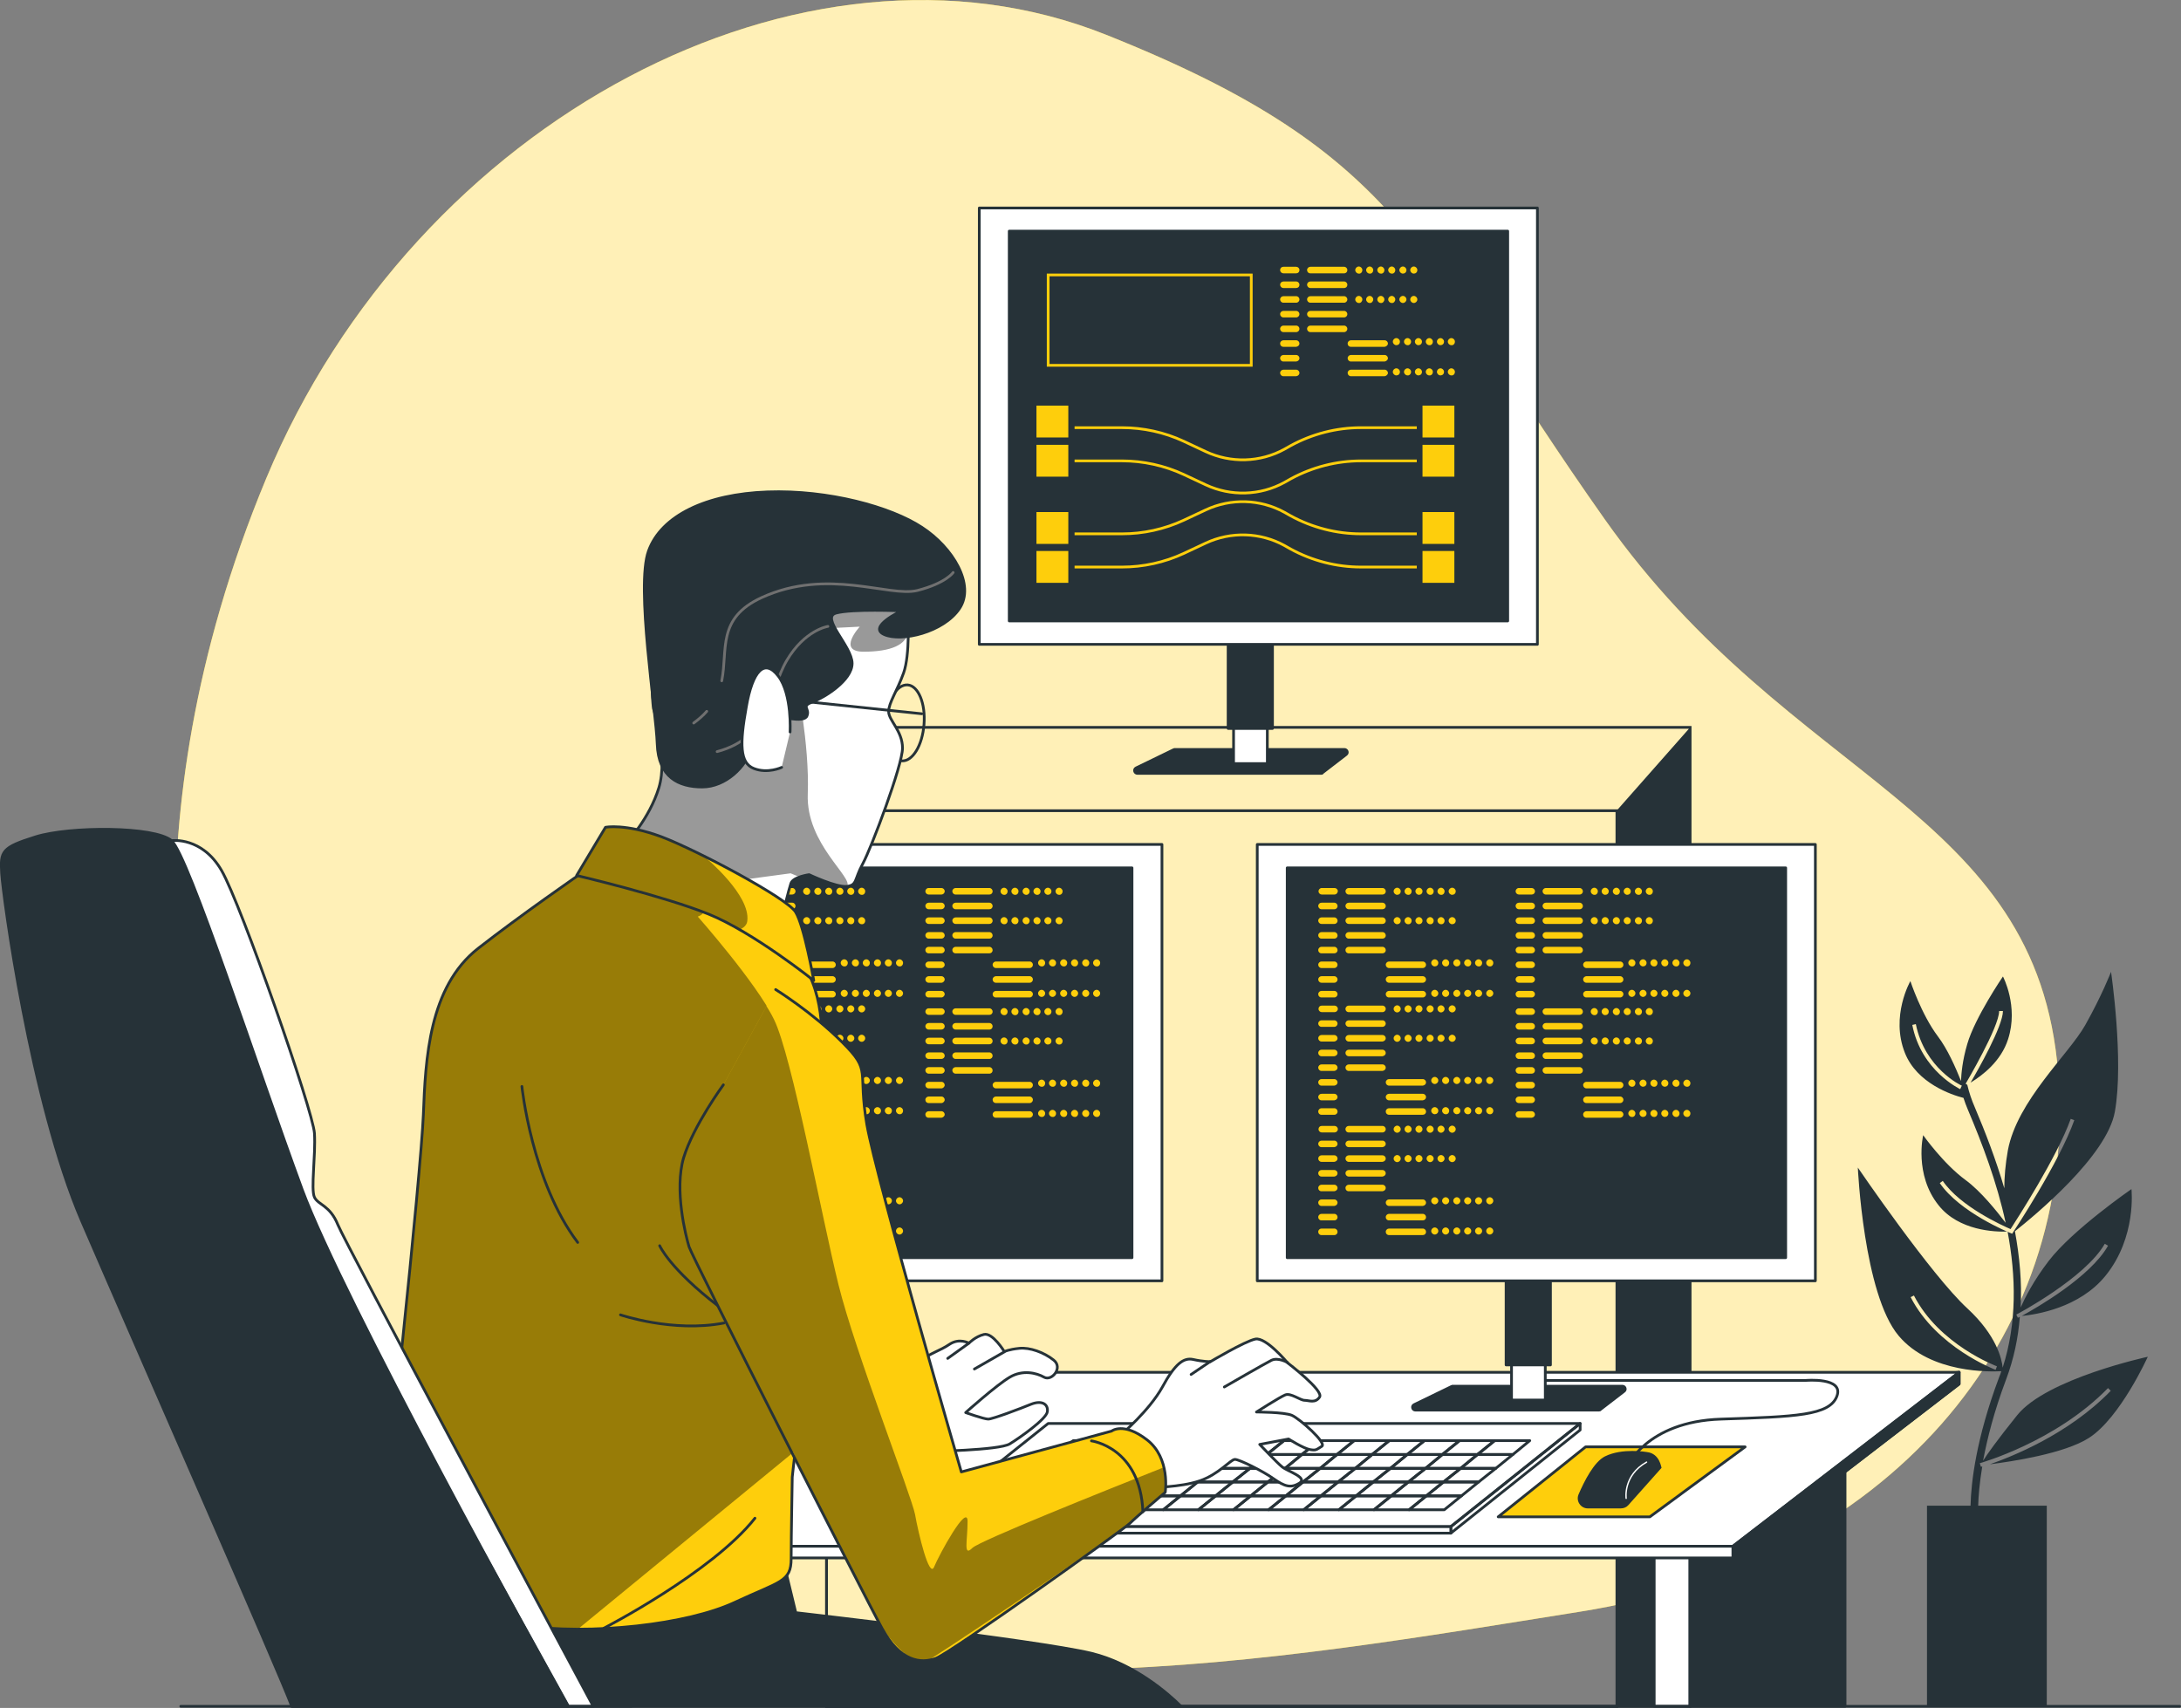 <?xml version="1.0" encoding="utf-8"?>
<!-- Generator: Adobe Illustrator 27.2.0, SVG Export Plug-In . SVG Version: 6.00 Build 0)  -->
<svg version="1.1" id="Layer_1" xmlns="http://www.w3.org/2000/svg" xmlns:xlink="http://www.w3.org/1999/xlink" x="0px" y="0px"
	 viewBox="0 0 801.1 627.4" style="enable-background:new 0 0 801.1 627.4;" xml:space="preserve">
<rect x="0" y="0" width="801.1" height="627.4" fill="#808080" stroke="none"/>
<style type="text/css">
	.st0{display:none;}
	.st1{display:inline;fill:#FFF9EA;}
	.st2{fill:#FECE0C;}
	.st3{opacity:0.7;fill:#FFFFFF;enable-background:new    ;}
	.st4{fill:#263238;}
	.st5{fill:none;stroke:#263238;stroke-miterlimit:10;}
	.st6{fill:#FFFFFF;stroke:#263238;stroke-linecap:round;stroke-linejoin:round;stroke-miterlimit:10;}
	.st7{fill:#263238;stroke:#263238;stroke-linecap:round;stroke-linejoin:round;stroke-miterlimit:10;}
	.st8{fill:#FECE0C;stroke:#263238;stroke-linecap:round;stroke-linejoin:round;stroke-miterlimit:10;}
	.st9{fill:none;stroke:#263238;stroke-linecap:round;stroke-linejoin:round;stroke-miterlimit:10;}
	.st10{fill:none;stroke:#FFFFFF;stroke-width:0.5;stroke-linecap:round;stroke-linejoin:round;stroke-miterlimit:10;}
	.st11{fill:none;stroke:#FECE0C;stroke-miterlimit:10;}
	.st12{fill:#FFFFFF;}
	.st13{opacity:0.4;clip-path:url(#SVGID_00000176721366329334806900000006056701234797821076_);enable-background:new    ;}
	.st14{opacity:0.4;clip-path:url(#SVGID_00000065073477210536471410000003860679500276053402_);enable-background:new    ;}
	.st15{fill:none;stroke:#707070;stroke-linecap:round;stroke-linejoin:round;stroke-miterlimit:10;}
	.st16{opacity:0.4;clip-path:url(#SVGID_00000090984554913181480310000005892837585227525275_);enable-background:new    ;}
	
		.st17{clip-path:url(#SVGID_00000076561338399786212690000011570754612226396800_);fill:none;stroke:#263238;stroke-linecap:round;stroke-linejoin:round;stroke-miterlimit:10;}
	
		.st18{clip-path:url(#SVGID_00000055688187295261123230000002959290157352757903_);fill:none;stroke:#263238;stroke-linecap:round;stroke-linejoin:round;stroke-miterlimit:10;}
	
		.st19{clip-path:url(#SVGID_00000117662017491543461500000007361586023688433542_);fill:none;stroke:#263238;stroke-linecap:round;stroke-linejoin:round;stroke-miterlimit:10;}
	
		.st20{clip-path:url(#SVGID_00000072975277310173400030000015578514172386343051_);fill:none;stroke:#263238;stroke-linecap:round;stroke-linejoin:round;stroke-miterlimit:10;}
	.st21{opacity:0.4;clip-path:url(#SVGID_00000054972012217646251120000004821059300185235848_);enable-background:new    ;}
	.st22{opacity:0.4;clip-path:url(#SVGID_00000098193632950258758290000002770760850082028726_);enable-background:new    ;}
</style>
<g id="Layer_9" class="st0">
	<rect x="0.6" y="-0.3" class="st1" width="800" height="627.4"/>
</g>
<g id="Chair">
	<g>
		<g>
			<path class="st2" d="M72,405.2c0,0,29.2,117.4,144.3,173.8c115.2,56.3,252.5,30.8,364.3,13s183-99.9,175.4-197.6
				s-97.8-106.2-166.6-203.7C520.6,93.3,517,56.9,406.1,12.7s-253.4,31.2-308.3,163C42.9,307.6,72,405.2,72,405.2z"/>
			<path class="st3" d="M72,405.2c0,0,29.2,117.4,144.3,173.8c115.2,56.3,252.5,30.8,364.3,13s183-99.9,175.4-197.6
				s-97.8-106.2-166.6-203.7C520.6,93.3,517,56.9,406.1,12.7s-253.4,31.2-308.3,163C42.9,307.6,72,405.2,72,405.2z"/>
		</g>
		<path class="st4" d="M740.9,519.9c-7.4,9.2-11,14.3-12.5,16.7c1.5-8,4-18,8.4-29.7c2.9-7.7,4.5-15.4,5.1-23.2
			c-0.4,0.2-0.6,0.3-0.7,0.4l-0.6-1.2c0.3-0.1,25.4-13.5,32.5-26l1.2,0.7c-6.4,11.4-26.2,22.8-31.7,25.8c5.2-0.5,21.2-2.9,30.8-14.8
			c11.5-14.2,9.5-31.8,9.5-31.8s-21.6,14.9-30.4,26.4c-5.6,7.3-8.7,13.5-10.3,17.1c0.5-9.4-0.4-18.8-2.1-28
			c7.2-5.7,33.8-27.6,36.7-43.9c3.4-18.9-1.4-51.4-1.4-51.4s-3.4,8.8-9.5,19.6c-6.1,10.8-25,27.7-28.4,46c-0.9,5.1-1.3,9.8-1.3,13.9
			c-3.1-10.6-7-20.7-10.9-29.9c-1.1-2.5-2-5.2-2.7-8.1l0,0l-0.6-0.4c0.1-0.2,12.3-20.8,12.3-26.7h1.4c0,5.5-9.3,21.9-11.9,26.3
			c4.3-2.6,11.2-7.8,13.8-16c3.9-12.1-1.9-23-1.9-23s-10.3,15.1-13.1,24.8c-1.8,6.1-2.2,10.9-2.3,13.6c-2-5-5-11.8-8.5-16.4
			c-6.1-8.1-10.1-20.3-10.1-20.3s-7.4,12.9-2,26.4c4.4,11.1,17.1,15.4,21.5,16.5c0.5,1.5,1,2.9,1.6,4.3
			c5.3,12.5,10.7,26.7,13.9,41.6c-3.2-4.2-9.1-11.6-14.7-15.7c-8.2-6-15.6-16.5-15.6-16.5s-3.4,14.5,5.7,25.8
			c7.4,9.3,20.7,9.8,25.3,9.6c3.1,16.4,3.5,33.5-1.8,50c-0.3-3.2-2.3-11.9-12.9-21.7c-13.4-12.3-40.3-51.8-40.3-51.8
			s2.1,46.5,15,61.8c11.8,14,34,13.2,37.7,13c-0.2,0.7-0.5,1.5-0.8,2.2c-8.5,22.7-10.3,38.7-10.5,47.2h-16v73.7h44v-73.7h-25.2
			c0.1-3.5,0.5-8.3,1.5-14.4c-0.3,0.1-0.4,0.1-0.5,0.1l-0.4-1.3c0.3-0.1,27.8-7.8,47.1-27.6l1,1c-15.5,16-36.4,24.2-44.4,27
			c7.9-1,27.4-3.9,36.4-9.7c11.5-7.4,21.6-29.8,21.6-29.8S751.7,506.4,740.9,519.9z M720,400.1c-0.1-0.1-14.3-6.7-17.6-23.6l1.3-0.3
			c3.3,16.3,16.7,22.6,16.9,22.6L720,400.1z M739.4,452.7l-0.3,0.5l-0.5-0.2c-0.8-0.3-18.8-7.7-26.1-18.4l1.1-0.8
			c6.4,9.4,21.9,16.4,24.9,17.7c2.3-3.6,17-26.3,22.1-40.5l1.3,0.5C756.4,427,739.6,452.4,739.4,452.7z M733,503.2
			c-0.2-0.1-21.7-8.2-31.2-26.7l1.2-0.6c9.3,18.1,30.2,25.9,30.5,26L733,503.2z"/>
		<g>
			<g>
				<rect x="303.6" y="267.2" class="st5" width="317.2" height="359.6"/>
				<rect x="303.6" y="297.8" class="st5" width="290.3" height="329.1"/>
				<polygon class="st4" points="593.8,297.8 620.8,267.2 620.8,626.8 593.8,626.8 				"/>
			</g>
			<g>
				<g>
					<g>
						<rect id="XMLID_268_" x="607.6" y="560.6" class="st6" width="13.1" height="66.2"/>
						<polygon id="XMLID_260_" class="st7" points="677.7,626.8 677.7,514.7 620.8,560.6 620.8,626.8 						"/>
					</g>
					<g>
						<rect id="XMLID_2_" x="161.8" y="560.6" class="st6" width="13.1" height="66.2"/>
						<polygon id="XMLID_1_" class="st7" points="231.9,626.8 231.9,514.7 175,560.6 175,626.8 						"/>
					</g>
					<g id="XMLID_235_">
						<polygon id="XMLID_226_" class="st6" points="636.5,572.3 111.3,572.3 111.1,568 719.6,504.1 719.6,508.4 						"/>
						<polygon id="XMLID_224_" class="st6" points="636.5,568 111.3,568 243.8,504.1 719.6,504.1 						"/>
						<polygon id="XMLID_10_" class="st8" points="606,557.2 550.3,557.2 582.4,531.5 641,531.5 						"/>
						<polygon id="XMLID_225_" class="st7" points="636.5,572.3 636.5,568 719.6,504.1 719.6,508.4 						"/>
					</g>
				</g>
				<g>
					<path class="st9" d="M567.4,507.1h95.8c0,0,14.2-1.3,11.5,5.8c-2.7,7.1-15.1,7.5-42.6,8.4S597.5,539,597.5,539"/>
					<g>
						<path class="st4" d="M604.9,533.4c0,0-9-1.6-15.4,1.6c-4,2-7.6,9.1-9.7,14c-1,2.4,0.8,5.1,3.4,5.1h12.1c1.1,0,2.1-0.4,2.8-1.2
							l12.2-13.7C610.2,539.2,609.7,533.9,604.9,533.4z"/>
						<path class="st10" d="M597.3,550.4c0,0-1.2-8.4,7.5-13.3"/>
					</g>
				</g>
			</g>
		</g>
		<g id="XMLID_200_">
			<g id="XMLID_227_">
				<polygon id="XMLID_229_" class="st6" points="532.9,560.8 337.5,560.8 385,522.9 580.4,522.9 				"/>
				<polygon id="XMLID_228_" class="st9" points="580.4,525.3 580.4,522.9 532.9,560.8 532.9,563.2 				"/>
				<rect id="XMLID_230_" x="337.5" y="560.8" class="st6" width="195.4" height="2.4"/>
			</g>
			<g id="XMLID_267_">
				<polygon id="XMLID_269_" class="st9" points="401.2,544.4 394.9,549.5 407.8,549.5 414.1,544.4 				"/>
				<polygon id="XMLID_270_" class="st9" points="414.1,544.4 407.8,549.5 420.7,549.5 427,544.4 				"/>
				<polygon id="XMLID_271_" class="st9" points="388.3,544.4 382,549.5 394.9,549.5 401.2,544.4 				"/>
				<polygon id="XMLID_272_" class="st9" points="407.4,539.4 394.5,539.4 388.3,544.4 401.2,544.4 				"/>
				<polygon id="XMLID_273_" class="st9" points="420.4,539.4 426.6,534.3 413.7,534.3 407.4,539.4 				"/>
				<polygon id="XMLID_274_" class="st9" points="413.7,534.3 400.8,534.3 394.5,539.4 407.4,539.4 				"/>
				<polygon id="XMLID_275_" class="st9" points="427,544.4 420.7,549.5 433.6,549.5 439.9,544.4 				"/>
				<polygon id="XMLID_276_" class="st9" points="491.5,544.4 485.2,549.5 498.1,549.5 504.4,544.4 				"/>
				<polygon id="XMLID_277_" class="st9" points="433.3,539.4 439.5,534.3 426.6,534.3 420.4,539.4 				"/>
				<polygon id="XMLID_278_" class="st9" points="439.9,544.4 433.6,549.5 446.5,549.5 452.8,544.4 				"/>
				<polygon id="XMLID_279_" class="st9" points="511,549.5 523.9,549.5 530.2,544.4 517.3,544.4 				"/>
				<polygon id="XMLID_280_" class="st9" points="517.3,544.4 530.2,544.4 536.5,539.4 523.6,539.4 				"/>
				<polygon id="XMLID_281_" class="st9" points="504.4,544.4 498.1,549.5 511,549.5 517.3,544.4 				"/>
				<polygon id="XMLID_282_" class="st9" points="478.6,544.4 472.3,549.5 485.2,549.5 491.5,544.4 				"/>
				<polygon id="XMLID_283_" class="st9" points="452.8,544.4 446.5,549.5 459.4,549.5 465.7,544.4 				"/>
				<polygon id="XMLID_284_" class="st9" points="465.7,544.4 459.4,549.5 472.3,549.5 478.6,544.4 				"/>
				<polygon id="XMLID_285_" class="st9" points="484.9,539.4 491.1,534.3 478.2,534.3 472,539.4 				"/>
				<polygon id="XMLID_286_" class="st9" points="497.8,539.4 491.5,544.4 504.4,544.4 510.7,539.4 				"/>
				<polygon id="XMLID_287_" class="st9" points="472,539.4 465.7,544.4 478.6,544.4 484.9,539.4 				"/>
				<polygon id="XMLID_288_" class="st9" points="446.2,539.4 439.9,544.4 452.8,544.4 459.1,539.4 				"/>
				<polygon id="XMLID_289_" class="st9" points="484.9,539.4 478.6,544.4 491.5,544.4 497.8,539.4 				"/>
				<polygon id="XMLID_290_" class="st9" points="446.2,539.4 452.4,534.3 439.5,534.3 433.3,539.4 				"/>
				<polygon id="XMLID_291_" class="st9" points="407.4,539.4 401.2,544.4 414.1,544.4 420.4,539.4 				"/>
				<polygon id="XMLID_292_" class="st9" points="433.3,539.4 427,544.4 439.9,544.4 446.2,539.4 				"/>
				<polygon id="XMLID_293_" class="st9" points="420.4,539.4 414.1,544.4 427,544.4 433.3,539.4 				"/>
				<polygon id="XMLID_294_" class="st9" points="459.1,539.4 452.8,544.4 465.7,544.4 472,539.4 				"/>
				<polygon id="XMLID_295_" class="st9" points="472,539.4 478.2,534.3 465.3,534.3 459.1,539.4 				"/>
				<polygon id="XMLID_296_" class="st9" points="523.6,539.4 536.5,539.4 542.7,534.3 529.8,534.3 				"/>
				<polygon id="XMLID_297_" class="st9" points="459.1,539.4 465.3,534.3 452.4,534.3 446.2,539.4 				"/>
				<polygon id="XMLID_298_" class="st9" points="510.7,539.4 516.9,534.3 504,534.3 497.8,539.4 				"/>
				<polygon id="XMLID_299_" class="st9" points="523.6,539.4 529.8,534.3 516.9,534.3 510.7,539.4 				"/>
				<polygon id="XMLID_300_" class="st9" points="504.4,544.4 517.3,544.4 523.6,539.4 510.7,539.4 				"/>
				<polygon id="XMLID_301_" class="st9" points="497.8,539.4 504,534.3 491.1,534.3 484.9,539.4 				"/>
				<polygon id="XMLID_302_" class="st9" points="459.4,549.5 453.1,554.6 466,554.6 472.3,549.5 				"/>
				<polygon id="XMLID_303_" class="st9" points="472.3,549.5 466,554.6 478.9,554.6 485.2,549.5 				"/>
				<polygon id="XMLID_304_" class="st9" points="446.5,549.5 440.2,554.6 453.1,554.6 459.4,549.5 				"/>
				<polygon id="XMLID_305_" class="st9" points="485.2,549.5 478.9,554.6 491.8,554.6 498.1,549.5 				"/>
				<polygon id="XMLID_306_" class="st9" points="433.6,549.5 427.3,554.6 440.2,554.6 446.5,549.5 				"/>
				<polygon id="XMLID_307_" class="st9" points="420.7,549.5 414.4,554.6 427.3,554.6 433.6,549.5 				"/>
				<polygon id="XMLID_308_" class="st9" points="498.1,549.5 491.8,554.6 504.7,554.6 511,549.5 				"/>
				<polygon id="XMLID_309_" class="st9" points="394.9,549.5 388.6,554.6 401.5,554.6 407.8,549.5 				"/>
				<polygon id="XMLID_310_" class="st9" points="407.8,549.5 401.5,554.6 414.4,554.6 420.7,549.5 				"/>
				<polygon id="XMLID_311_" class="st9" points="530.2,544.4 543.1,544.4 549.4,539.4 536.5,539.4 				"/>
				<polygon id="XMLID_312_" class="st9" points="549,529.2 542.7,534.3 555.7,534.3 561.9,529.2 				"/>
				<polygon id="XMLID_313_" class="st9" points="536.5,539.4 549.4,539.4 555.7,534.3 542.7,534.3 				"/>
				<polygon id="XMLID_314_" class="st9" points="382,549.5 375.7,554.6 388.6,554.6 394.9,549.5 				"/>
				<polygon id="XMLID_315_" class="st9" points="511,549.5 504.7,554.6 517.6,554.6 523.9,549.5 				"/>
				<polygon id="XMLID_316_" class="st9" points="517.6,554.6 530.5,554.6 536.8,549.5 523.9,549.5 				"/>
				<polygon id="XMLID_317_" class="st9" points="523.9,549.5 536.8,549.5 543.1,544.4 530.2,544.4 				"/>
				<polygon id="XMLID_318_" class="st9" points="394.5,539.4 381.6,539.4 375.4,544.4 388.3,544.4 				"/>
				<polygon id="XMLID_319_" class="st9" points="478.2,534.3 484.5,529.2 471.6,529.2 465.3,534.3 				"/>
				<polygon id="XMLID_320_" class="st9" points="491.1,534.3 497.4,529.2 484.5,529.2 478.2,534.3 				"/>
				<polygon id="XMLID_321_" class="st9" points="465.3,534.3 471.6,529.2 458.7,529.2 452.4,534.3 				"/>
				<polygon id="XMLID_322_" class="st9" points="504,534.3 510.3,529.2 497.4,529.2 491.1,534.3 				"/>
				<polygon id="XMLID_323_" class="st9" points="529.8,534.3 536.1,529.2 523.2,529.2 516.9,534.3 				"/>
				<polygon id="XMLID_324_" class="st9" points="516.9,534.3 523.2,529.2 510.3,529.2 504,534.3 				"/>
				<polygon id="XMLID_325_" class="st9" points="452.4,534.3 458.7,529.2 445.8,529.2 439.5,534.3 				"/>
				<polygon id="XMLID_326_" class="st9" points="388.3,544.4 375.4,544.4 369.1,549.5 382,549.5 				"/>
				<polygon id="XMLID_327_" class="st9" points="400.8,534.3 387.9,534.3 381.6,539.4 394.5,539.4 				"/>
				<polygon id="XMLID_328_" class="st9" points="542.7,534.3 549,529.2 536.1,529.2 529.8,534.3 				"/>
				<polygon id="XMLID_329_" class="st9" points="369.1,549.5 362.8,554.6 375.7,554.6 382,549.5 				"/>
				<polygon id="XMLID_330_" class="st9" points="407.1,529.2 394.2,529.2 387.9,534.3 400.8,534.3 				"/>
				<polygon id="XMLID_331_" class="st9" points="426.6,534.3 432.9,529.2 420,529.2 413.7,534.3 				"/>
				<polygon id="XMLID_332_" class="st9" points="413.7,534.3 420,529.2 407.1,529.2 400.8,534.3 				"/>
				<polygon id="XMLID_333_" class="st9" points="439.5,534.3 445.8,529.2 432.9,529.2 426.6,534.3 				"/>
			</g>
		</g>
		<g id="XMLID_238_">
			<g id="XMLID_237_">
				<path id="XMLID_236_" class="st7" d="M587.3,518h-67.4c-1.1,0-1.5-1.5-0.5-2l13.8-6.7c0.1-0.1,0.3-0.1,0.5-0.1h62.2
					c1,0,1.5,1.3,0.6,1.9l-8.7,6.7C587.8,517.9,587.6,518,587.3,518z"/>
				<rect id="XMLID_234_" x="555.2" y="467.1" class="st6" width="12.4" height="47.2"/>
				<rect id="XMLID_233_" x="553.2" y="467.1" class="st7" width="16.3" height="34.3"/>
			</g>
			<rect id="XMLID_231_" x="461.8" y="310.2" class="st6" width="205" height="160.3"/>
			<rect id="XMLID_232_" x="472.8" y="318.8" class="st7" width="183.1" height="143.2"/>
			<g>
				<g>
					<path class="st2" d="M490.2,328.6h-4.7c-0.6,0-1.2-0.5-1.2-1.2c0-0.6,0.5-1.2,1.2-1.2h4.7c0.6,0,1.2,0.5,1.2,1.2
						C491.3,328.1,490.8,328.6,490.2,328.6z M491.3,332.8c0-0.6-0.5-1.2-1.2-1.2h-4.7c-0.6,0-1.2,0.5-1.2,1.2c0,0.6,0.5,1.2,1.2,1.2
						h4.7C490.8,334,491.3,333.5,491.3,332.8z M491.3,338.2c0-0.6-0.5-1.2-1.2-1.2h-4.7c-0.6,0-1.2,0.5-1.2,1.2
						c0,0.6,0.5,1.2,1.2,1.2h4.7C490.8,339.4,491.3,338.9,491.3,338.2z M491.3,343.6c0-0.6-0.5-1.2-1.2-1.2h-4.7
						c-0.6,0-1.2,0.5-1.2,1.2c0,0.6,0.5,1.2,1.2,1.2h4.7C490.8,344.8,491.3,344.3,491.3,343.6z M491.3,349c0-0.6-0.5-1.2-1.2-1.2
						h-4.7c-0.6,0-1.2,0.5-1.2,1.2s0.5,1.2,1.2,1.2h4.7C490.8,350.2,491.3,349.7,491.3,349z M491.3,354.4c0-0.6-0.5-1.2-1.2-1.2
						h-4.7c-0.6,0-1.2,0.5-1.2,1.2c0,0.6,0.5,1.2,1.2,1.2h4.7C490.8,355.6,491.3,355,491.3,354.4z M491.3,359.8
						c0-0.6-0.5-1.2-1.2-1.2h-4.7c-0.6,0-1.2,0.5-1.2,1.2c0,0.6,0.5,1.2,1.2,1.2h4.7C490.8,361,491.3,360.4,491.3,359.8z
						 M491.3,365.2c0-0.6-0.5-1.2-1.2-1.2h-4.7c-0.6,0-1.2,0.5-1.2,1.2s0.5,1.2,1.2,1.2h4.7C490.8,366.4,491.3,365.8,491.3,365.2z
						 M509,327.4c0-0.6-0.5-1.2-1.2-1.2h-12.4c-0.6,0-1.2,0.5-1.2,1.2c0,0.6,0.5,1.2,1.2,1.2h12.4C508.5,328.6,509,328.1,509,327.4z
						 M509,332.8c0-0.6-0.5-1.2-1.2-1.2h-12.4c-0.6,0-1.2,0.5-1.2,1.2c0,0.6,0.5,1.2,1.2,1.2h12.4C508.5,334,509,333.5,509,332.8z
						 M509,338.2c0-0.6-0.5-1.2-1.2-1.2h-12.4c-0.6,0-1.2,0.5-1.2,1.2c0,0.6,0.5,1.2,1.2,1.2h12.4C508.5,339.4,509,338.9,509,338.2z
						 M509,343.6c0-0.6-0.5-1.2-1.2-1.2h-12.4c-0.6,0-1.2,0.5-1.2,1.2c0,0.6,0.5,1.2,1.2,1.2h12.4C508.5,344.8,509,344.3,509,343.6z
						 M509,349c0-0.6-0.5-1.2-1.2-1.2h-12.4c-0.6,0-1.2,0.5-1.2,1.2s0.5,1.2,1.2,1.2h12.4C508.5,350.2,509,349.7,509,349z
						 M523.8,354.4c0-0.6-0.5-1.2-1.2-1.2h-12.4c-0.6,0-1.2,0.5-1.2,1.2c0,0.6,0.5,1.2,1.2,1.2h12.4
						C523.3,355.6,523.8,355,523.8,354.4z M523.8,359.8c0-0.6-0.5-1.2-1.2-1.2h-12.4c-0.6,0-1.2,0.5-1.2,1.2c0,0.6,0.5,1.2,1.2,1.2
						h12.4C523.3,361,523.8,360.4,523.8,359.8z M523.8,365.2c0-0.6-0.5-1.2-1.2-1.2h-12.4c-0.6,0-1.2,0.5-1.2,1.2s0.5,1.2,1.2,1.2
						h12.4C523.3,366.4,523.8,365.8,523.8,365.2z M514.5,327.4c0-0.7-0.6-1.3-1.3-1.3s-1.3,0.6-1.3,1.3c0,0.7,0.6,1.3,1.3,1.3
						S514.5,328.2,514.5,327.4z M518.5,327.4c0-0.7-0.6-1.3-1.3-1.3s-1.3,0.6-1.3,1.3c0,0.7,0.6,1.3,1.3,1.3
						C517.9,328.8,518.5,328.2,518.5,327.4z M522.5,327.4c0-0.7-0.6-1.3-1.3-1.3s-1.3,0.6-1.3,1.3c0,0.7,0.6,1.3,1.3,1.3
						S522.5,328.2,522.5,327.4z M526.6,327.4c0-0.7-0.6-1.3-1.3-1.3s-1.3,0.6-1.3,1.3c0,0.7,0.6,1.3,1.3,1.3
						C526,328.8,526.6,328.2,526.6,327.4z M530.6,327.4c0-0.7-0.6-1.3-1.3-1.3s-1.3,0.6-1.3,1.3c0,0.7,0.6,1.3,1.3,1.3
						C530,328.8,530.6,328.2,530.6,327.4z M534.7,327.4c0-0.7-0.6-1.3-1.3-1.3s-1.3,0.6-1.3,1.3c0,0.7,0.6,1.3,1.3,1.3
						S534.7,328.2,534.7,327.4z M514.5,338.2c0-0.7-0.6-1.3-1.3-1.3s-1.3,0.6-1.3,1.3c0,0.7,0.6,1.3,1.3,1.3S514.5,339,514.5,338.2z
						 M518.5,338.2c0-0.7-0.6-1.3-1.3-1.3s-1.3,0.6-1.3,1.3c0,0.7,0.6,1.3,1.3,1.3C517.9,339.6,518.5,339,518.5,338.2z M522.5,338.2
						c0-0.7-0.6-1.3-1.3-1.3s-1.3,0.6-1.3,1.3c0,0.7,0.6,1.3,1.3,1.3S522.5,339,522.5,338.2z M526.6,338.2c0-0.7-0.6-1.3-1.3-1.3
						s-1.3,0.6-1.3,1.3c0,0.7,0.6,1.3,1.3,1.3C526,339.6,526.6,339,526.6,338.2z M530.6,338.2c0-0.7-0.6-1.3-1.3-1.3
						s-1.3,0.6-1.3,1.3c0,0.7,0.6,1.3,1.3,1.3C530,339.6,530.6,339,530.6,338.2z M534.7,338.2c0-0.7-0.6-1.3-1.3-1.3
						s-1.3,0.6-1.3,1.3c0,0.7,0.6,1.3,1.3,1.3S534.7,339,534.7,338.2z M528.3,353.7c0-0.7-0.6-1.3-1.3-1.3s-1.3,0.6-1.3,1.3
						c0,0.7,0.6,1.3,1.3,1.3S528.3,354.5,528.3,353.7z M532.3,353.7c0-0.7-0.6-1.3-1.3-1.3s-1.3,0.6-1.3,1.3c0,0.7,0.6,1.3,1.3,1.3
						C531.7,355.1,532.3,354.5,532.3,353.7z M536.4,353.7c0-0.7-0.6-1.3-1.3-1.3s-1.3,0.6-1.3,1.3c0,0.7,0.6,1.3,1.3,1.3
						S536.4,354.5,536.4,353.7z M540.4,353.7c0-0.7-0.6-1.3-1.3-1.3s-1.3,0.6-1.3,1.3c0,0.7,0.6,1.3,1.3,1.3
						C539.8,355.1,540.4,354.5,540.4,353.7z M544.4,353.7c0-0.7-0.6-1.3-1.3-1.3s-1.3,0.6-1.3,1.3c0,0.7,0.6,1.3,1.3,1.3
						C543.8,355.1,544.4,354.5,544.4,353.7z M548.5,353.7c0-0.7-0.6-1.3-1.3-1.3s-1.3,0.6-1.3,1.3c0,0.7,0.6,1.3,1.3,1.3
						C547.9,355.1,548.5,354.5,548.5,353.7z M528.3,364.9c0-0.7-0.6-1.3-1.3-1.3s-1.3,0.6-1.3,1.3s0.6,1.3,1.3,1.3
						S528.3,365.6,528.3,364.9z M532.3,364.9c0-0.7-0.6-1.3-1.3-1.3s-1.3,0.6-1.3,1.3s0.6,1.3,1.3,1.3
						C531.7,366.2,532.3,365.6,532.3,364.9z M536.4,364.9c0-0.7-0.6-1.3-1.3-1.3s-1.3,0.6-1.3,1.3s0.6,1.3,1.3,1.3
						S536.4,365.6,536.4,364.9z M540.4,364.9c0-0.7-0.6-1.3-1.3-1.3s-1.3,0.6-1.3,1.3s0.6,1.3,1.3,1.3S540.4,365.6,540.4,364.9z
						 M544.4,364.9c0-0.7-0.6-1.3-1.3-1.3s-1.3,0.6-1.3,1.3s0.6,1.3,1.3,1.3S544.4,365.6,544.4,364.9z M548.5,364.9
						c0-0.7-0.6-1.3-1.3-1.3s-1.3,0.6-1.3,1.3s0.6,1.3,1.3,1.3C547.9,366.2,548.5,365.6,548.5,364.9z"/>
					<path class="st2" d="M490.2,371.8h-4.7c-0.6,0-1.2-0.5-1.2-1.2s0.5-1.2,1.2-1.2h4.7c0.6,0,1.2,0.5,1.2,1.2
						S490.8,371.8,490.2,371.8z M491.3,376c0-0.6-0.5-1.2-1.2-1.2h-4.7c-0.6,0-1.2,0.5-1.2,1.2c0,0.6,0.5,1.2,1.2,1.2h4.7
						C490.8,377.2,491.3,376.6,491.3,376z M491.3,381.4c0-0.6-0.5-1.2-1.2-1.2h-4.7c-0.6,0-1.2,0.5-1.2,1.2c0,0.6,0.5,1.2,1.2,1.2
						h4.7C490.8,382.5,491.3,382,491.3,381.4z M491.3,386.8c0-0.6-0.5-1.2-1.2-1.2h-4.7c-0.6,0-1.2,0.5-1.2,1.2
						c0,0.6,0.5,1.2,1.2,1.2h4.7C490.8,387.9,491.3,387.4,491.3,386.8z M491.3,392.2c0-0.6-0.5-1.2-1.2-1.2h-4.7
						c-0.6,0-1.2,0.5-1.2,1.2c0,0.6,0.5,1.2,1.2,1.2h4.7C490.8,393.3,491.3,392.8,491.3,392.2z M491.3,397.6c0-0.6-0.5-1.2-1.2-1.2
						h-4.7c-0.6,0-1.2,0.5-1.2,1.2c0,0.6,0.5,1.2,1.2,1.2h4.7C490.8,398.7,491.3,398.2,491.3,397.6z M491.3,403
						c0-0.6-0.5-1.2-1.2-1.2h-4.7c-0.6,0-1.2,0.5-1.2,1.2c0,0.6,0.5,1.2,1.2,1.2h4.7C490.8,404.1,491.3,403.6,491.3,403z
						 M491.3,408.3c0-0.6-0.5-1.2-1.2-1.2h-4.7c-0.6,0-1.2,0.5-1.2,1.2s0.5,1.2,1.2,1.2h4.7C490.8,409.5,491.3,409,491.3,408.3z
						 M509,370.6c0-0.6-0.5-1.2-1.2-1.2h-12.4c-0.6,0-1.2,0.5-1.2,1.2s0.5,1.2,1.2,1.2h12.4C508.5,371.8,509,371.2,509,370.6z
						 M509,376c0-0.6-0.5-1.2-1.2-1.2h-12.4c-0.6,0-1.2,0.5-1.2,1.2c0,0.6,0.5,1.2,1.2,1.2h12.4C508.5,377.2,509,376.6,509,376z
						 M509,381.4c0-0.6-0.5-1.2-1.2-1.2h-12.4c-0.6,0-1.2,0.5-1.2,1.2c0,0.6,0.5,1.2,1.2,1.2h12.4C508.5,382.5,509,382,509,381.4z
						 M509,386.8c0-0.6-0.5-1.2-1.2-1.2h-12.4c-0.6,0-1.2,0.5-1.2,1.2c0,0.6,0.5,1.2,1.2,1.2h12.4C508.5,387.9,509,387.4,509,386.8z
						 M509,392.2c0-0.6-0.5-1.2-1.2-1.2h-12.4c-0.6,0-1.2,0.5-1.2,1.2c0,0.6,0.5,1.2,1.2,1.2h12.4C508.5,393.3,509,392.8,509,392.2z
						 M523.8,397.6c0-0.6-0.5-1.2-1.2-1.2h-12.4c-0.6,0-1.2,0.5-1.2,1.2c0,0.6,0.5,1.2,1.2,1.2h12.4
						C523.3,398.7,523.8,398.2,523.8,397.6z M523.8,403c0-0.6-0.5-1.2-1.2-1.2h-12.4c-0.6,0-1.2,0.5-1.2,1.2c0,0.6,0.5,1.2,1.2,1.2
						h12.4C523.3,404.1,523.8,403.6,523.8,403z M523.8,408.3c0-0.6-0.5-1.2-1.2-1.2h-12.4c-0.6,0-1.2,0.5-1.2,1.2s0.5,1.2,1.2,1.2
						h12.4C523.3,409.5,523.8,409,523.8,408.3z M514.5,370.6c0-0.7-0.6-1.3-1.3-1.3s-1.3,0.6-1.3,1.3c0,0.7,0.6,1.3,1.3,1.3
						S514.5,371.3,514.5,370.6z M518.5,370.6c0-0.7-0.6-1.3-1.3-1.3s-1.3,0.6-1.3,1.3c0,0.7,0.6,1.3,1.3,1.3
						C517.9,371.9,518.5,371.3,518.5,370.6z M522.5,370.6c0-0.7-0.6-1.3-1.3-1.3s-1.3,0.6-1.3,1.3c0,0.7,0.6,1.3,1.3,1.3
						S522.5,371.3,522.5,370.6z M526.6,370.6c0-0.7-0.6-1.3-1.3-1.3s-1.3,0.6-1.3,1.3c0,0.7,0.6,1.3,1.3,1.3
						S526.6,371.3,526.6,370.6z M530.6,370.6c0-0.7-0.6-1.3-1.3-1.3s-1.3,0.6-1.3,1.3c0,0.7,0.6,1.3,1.3,1.3
						S530.6,371.3,530.6,370.6z M534.7,370.6c0-0.7-0.6-1.3-1.3-1.3s-1.3,0.6-1.3,1.3c0,0.7,0.6,1.3,1.3,1.3
						S534.7,371.3,534.7,370.6z M514.5,381.4c0-0.7-0.6-1.3-1.3-1.3s-1.3,0.6-1.3,1.3c0,0.7,0.6,1.3,1.3,1.3
						S514.5,382.1,514.5,381.4z M518.5,381.4c0-0.7-0.6-1.3-1.3-1.3s-1.3,0.6-1.3,1.3c0,0.7,0.6,1.3,1.3,1.3
						C517.9,382.7,518.5,382.1,518.5,381.4z M522.5,381.4c0-0.7-0.6-1.3-1.3-1.3s-1.3,0.6-1.3,1.3c0,0.7,0.6,1.3,1.3,1.3
						S522.5,382.1,522.5,381.4z M526.6,381.4c0-0.7-0.6-1.3-1.3-1.3s-1.3,0.6-1.3,1.3c0,0.7,0.6,1.3,1.3,1.3
						S526.6,382.1,526.6,381.4z M530.6,381.4c0-0.7-0.6-1.3-1.3-1.3s-1.3,0.6-1.3,1.3c0,0.7,0.6,1.3,1.3,1.3
						S530.6,382.1,530.6,381.4z M534.7,381.4c0-0.7-0.6-1.3-1.3-1.3s-1.3,0.6-1.3,1.3c0,0.7,0.6,1.3,1.3,1.3
						S534.7,382.1,534.7,381.4z M528.3,396.9c0-0.7-0.6-1.3-1.3-1.3s-1.3,0.6-1.3,1.3c0,0.7,0.6,1.3,1.3,1.3
						S528.3,397.6,528.3,396.9z M532.3,396.9c0-0.7-0.6-1.3-1.3-1.3s-1.3,0.6-1.3,1.3c0,0.7,0.6,1.3,1.3,1.3
						C531.7,398.2,532.3,397.6,532.3,396.9z M536.4,396.9c0-0.7-0.6-1.3-1.3-1.3s-1.3,0.6-1.3,1.3c0,0.7,0.6,1.3,1.3,1.3
						S536.4,397.6,536.4,396.9z M540.4,396.9c0-0.7-0.6-1.3-1.3-1.3s-1.3,0.6-1.3,1.3c0,0.7,0.6,1.3,1.3,1.3
						S540.4,397.6,540.4,396.9z M544.4,396.9c0-0.7-0.6-1.3-1.3-1.3s-1.3,0.6-1.3,1.3c0,0.7,0.6,1.3,1.3,1.3
						S544.4,397.6,544.4,396.9z M548.5,396.9c0-0.7-0.6-1.3-1.3-1.3s-1.3,0.6-1.3,1.3c0,0.7,0.6,1.3,1.3,1.3
						C547.9,398.2,548.5,397.6,548.5,396.9z M528.3,408c0-0.7-0.6-1.3-1.3-1.3s-1.3,0.6-1.3,1.3c0,0.7,0.6,1.3,1.3,1.3
						S528.3,408.8,528.3,408z M532.3,408c0-0.7-0.6-1.3-1.3-1.3s-1.3,0.6-1.3,1.3c0,0.7,0.6,1.3,1.3,1.3
						C531.7,409.4,532.3,408.8,532.3,408z M536.4,408c0-0.7-0.6-1.3-1.3-1.3s-1.3,0.6-1.3,1.3c0,0.7,0.6,1.3,1.3,1.3
						S536.4,408.8,536.4,408z M540.4,408c0-0.7-0.6-1.3-1.3-1.3s-1.3,0.6-1.3,1.3c0,0.7,0.6,1.3,1.3,1.3
						C539.8,409.4,540.4,408.8,540.4,408z M544.4,408c0-0.7-0.6-1.3-1.3-1.3s-1.3,0.6-1.3,1.3c0,0.7,0.6,1.3,1.3,1.3
						C543.8,409.4,544.4,408.8,544.4,408z M548.5,408c0-0.7-0.6-1.3-1.3-1.3s-1.3,0.6-1.3,1.3c0,0.7,0.6,1.3,1.3,1.3
						C547.9,409.4,548.5,408.8,548.5,408z"/>
					<path class="st2" d="M490.2,416h-4.7c-0.6,0-1.2-0.5-1.2-1.2s0.5-1.2,1.2-1.2h4.7c0.6,0,1.2,0.5,1.2,1.2S490.8,416,490.2,416z
						 M491.3,420.2c0-0.6-0.5-1.2-1.2-1.2h-4.7c-0.6,0-1.2,0.5-1.2,1.2c0,0.6,0.5,1.2,1.2,1.2h4.7
						C490.8,421.3,491.3,420.8,491.3,420.2z M491.3,425.6c0-0.6-0.5-1.2-1.2-1.2h-4.7c-0.6,0-1.2,0.5-1.2,1.2c0,0.6,0.5,1.2,1.2,1.2
						h4.7C490.8,426.7,491.3,426.2,491.3,425.6z M491.3,431c0-0.6-0.5-1.2-1.2-1.2h-4.7c-0.6,0-1.2,0.5-1.2,1.2
						c0,0.6,0.5,1.2,1.2,1.2h4.7C490.8,432.1,491.3,431.6,491.3,431z M491.3,436.4c0-0.6-0.5-1.2-1.2-1.2h-4.7
						c-0.6,0-1.2,0.5-1.2,1.2s0.5,1.2,1.2,1.2h4.7C490.8,437.5,491.3,437,491.3,436.4z M491.3,441.8c0-0.6-0.5-1.2-1.2-1.2h-4.7
						c-0.6,0-1.2,0.5-1.2,1.2c0,0.6,0.5,1.2,1.2,1.2h4.7C490.8,442.9,491.3,442.4,491.3,441.8z M491.3,447.1c0-0.6-0.5-1.2-1.2-1.2
						h-4.7c-0.6,0-1.2,0.5-1.2,1.2s0.5,1.2,1.2,1.2h4.7C490.8,448.3,491.3,447.8,491.3,447.1z M491.3,452.5c0-0.6-0.5-1.2-1.2-1.2
						h-4.7c-0.6,0-1.2,0.5-1.2,1.2s0.5,1.2,1.2,1.2h4.7C490.8,453.7,491.3,453.2,491.3,452.5z M509,414.8c0-0.6-0.5-1.2-1.2-1.2
						h-12.4c-0.6,0-1.2,0.5-1.2,1.2s0.5,1.2,1.2,1.2h12.4C508.5,416,509,415.4,509,414.8z M509,420.2c0-0.6-0.5-1.2-1.2-1.2h-12.4
						c-0.6,0-1.2,0.5-1.2,1.2c0,0.6,0.5,1.2,1.2,1.2h12.4C508.5,421.3,509,420.8,509,420.2z M509,425.6c0-0.6-0.5-1.2-1.2-1.2h-12.4
						c-0.6,0-1.2,0.5-1.2,1.2c0,0.6,0.5,1.2,1.2,1.2h12.4C508.5,426.7,509,426.2,509,425.6z M509,431c0-0.6-0.5-1.2-1.2-1.2h-12.4
						c-0.6,0-1.2,0.5-1.2,1.2c0,0.6,0.5,1.2,1.2,1.2h12.4C508.5,432.1,509,431.6,509,431z M509,436.4c0-0.6-0.5-1.2-1.2-1.2h-12.4
						c-0.6,0-1.2,0.5-1.2,1.2s0.5,1.2,1.2,1.2h12.4C508.5,437.5,509,437,509,436.4z M523.8,441.8c0-0.6-0.5-1.2-1.2-1.2h-12.4
						c-0.6,0-1.2,0.5-1.2,1.2c0,0.6,0.5,1.2,1.2,1.2h12.4C523.3,442.9,523.8,442.4,523.8,441.8z M523.8,447.1c0-0.6-0.5-1.2-1.2-1.2
						h-12.4c-0.6,0-1.2,0.5-1.2,1.2s0.5,1.2,1.2,1.2h12.4C523.3,448.3,523.8,447.8,523.8,447.1z M523.8,452.5c0-0.6-0.5-1.2-1.2-1.2
						h-12.4c-0.6,0-1.2,0.5-1.2,1.2s0.5,1.2,1.2,1.2h12.4C523.3,453.7,523.8,453.2,523.8,452.5z M514.5,414.8c0-0.7-0.6-1.3-1.3-1.3
						s-1.3,0.6-1.3,1.3c0,0.7,0.6,1.3,1.3,1.3S514.5,415.5,514.5,414.8z M518.5,414.8c0-0.7-0.6-1.3-1.3-1.3s-1.3,0.6-1.3,1.3
						c0,0.7,0.6,1.3,1.3,1.3C517.9,416.1,518.5,415.5,518.5,414.8z M522.5,414.8c0-0.7-0.6-1.3-1.3-1.3s-1.3,0.6-1.3,1.3
						c0,0.7,0.6,1.3,1.3,1.3S522.5,415.5,522.5,414.8z M526.6,414.8c0-0.7-0.6-1.3-1.3-1.3s-1.3,0.6-1.3,1.3c0,0.7,0.6,1.3,1.3,1.3
						C526,416.1,526.6,415.5,526.6,414.8z M530.6,414.8c0-0.7-0.6-1.3-1.3-1.3s-1.3,0.6-1.3,1.3c0,0.7,0.6,1.3,1.3,1.3
						C530,416.1,530.6,415.5,530.6,414.8z M534.7,414.8c0-0.7-0.6-1.3-1.3-1.3s-1.3,0.6-1.3,1.3c0,0.7,0.6,1.3,1.3,1.3
						S534.7,415.5,534.7,414.8z M514.5,425.6c0-0.7-0.6-1.3-1.3-1.3s-1.3,0.6-1.3,1.3c0,0.7,0.6,1.3,1.3,1.3
						S514.5,426.3,514.5,425.6z M518.5,425.6c0-0.7-0.6-1.3-1.3-1.3s-1.3,0.6-1.3,1.3c0,0.7,0.6,1.3,1.3,1.3
						C517.9,426.9,518.5,426.3,518.5,425.6z M522.5,425.6c0-0.7-0.6-1.3-1.3-1.3s-1.3,0.6-1.3,1.3c0,0.7,0.6,1.3,1.3,1.3
						S522.5,426.3,522.5,425.6z M526.6,425.6c0-0.7-0.6-1.3-1.3-1.3s-1.3,0.6-1.3,1.3c0,0.7,0.6,1.3,1.3,1.3
						S526.6,426.3,526.6,425.6z M530.6,425.6c0-0.7-0.6-1.3-1.3-1.3s-1.3,0.6-1.3,1.3c0,0.7,0.6,1.3,1.3,1.3
						S530.6,426.3,530.6,425.6z M534.7,425.6c0-0.7-0.6-1.3-1.3-1.3s-1.3,0.6-1.3,1.3c0,0.7,0.6,1.3,1.3,1.3
						S534.7,426.3,534.7,425.6z M528.3,441.1c0-0.7-0.6-1.3-1.3-1.3s-1.3,0.6-1.3,1.3s0.6,1.3,1.3,1.3S528.3,441.8,528.3,441.1z
						 M532.3,441.1c0-0.7-0.6-1.3-1.3-1.3s-1.3,0.6-1.3,1.3s0.6,1.3,1.3,1.3C531.7,442.4,532.3,441.8,532.3,441.1z M536.4,441.1
						c0-0.7-0.6-1.3-1.3-1.3s-1.3,0.6-1.3,1.3s0.6,1.3,1.3,1.3S536.4,441.8,536.4,441.1z M540.4,441.1c0-0.7-0.6-1.3-1.3-1.3
						s-1.3,0.6-1.3,1.3s0.6,1.3,1.3,1.3S540.4,441.8,540.4,441.1z M544.4,441.1c0-0.7-0.6-1.3-1.3-1.3s-1.3,0.6-1.3,1.3
						s0.6,1.3,1.3,1.3S544.4,441.8,544.4,441.1z M548.5,441.1c0-0.7-0.6-1.3-1.3-1.3s-1.3,0.6-1.3,1.3s0.6,1.3,1.3,1.3
						C547.9,442.4,548.5,441.8,548.5,441.1z M528.3,452.2c0-0.7-0.6-1.3-1.3-1.3s-1.3,0.6-1.3,1.3s0.6,1.3,1.3,1.3
						S528.3,452.9,528.3,452.2z M532.3,452.2c0-0.7-0.6-1.3-1.3-1.3s-1.3,0.6-1.3,1.3s0.6,1.3,1.3,1.3
						C531.7,453.5,532.3,452.9,532.3,452.2z M536.4,452.2c0-0.7-0.6-1.3-1.3-1.3s-1.3,0.6-1.3,1.3s0.6,1.3,1.3,1.3
						S536.4,452.9,536.4,452.2z M540.4,452.2c0-0.7-0.6-1.3-1.3-1.3s-1.3,0.6-1.3,1.3s0.6,1.3,1.3,1.3S540.4,452.9,540.4,452.2z
						 M544.4,452.2c0-0.7-0.6-1.3-1.3-1.3s-1.3,0.6-1.3,1.3s0.6,1.3,1.3,1.3S544.4,452.9,544.4,452.2z M548.5,452.2
						c0-0.7-0.6-1.3-1.3-1.3s-1.3,0.6-1.3,1.3s0.6,1.3,1.3,1.3C547.9,453.5,548.5,452.9,548.5,452.2z"/>
					<path class="st2" d="M562.6,328.6h-4.7c-0.6,0-1.2-0.5-1.2-1.2c0-0.6,0.5-1.2,1.2-1.2h4.7c0.6,0,1.2,0.5,1.2,1.2
						S563.3,328.6,562.6,328.6z M563.8,332.8c0-0.6-0.5-1.2-1.2-1.2h-4.7c-0.6,0-1.2,0.5-1.2,1.2c0,0.6,0.5,1.2,1.2,1.2h4.7
						C563.3,334,563.8,333.5,563.8,332.8z M563.8,338.2c0-0.6-0.5-1.2-1.2-1.2h-4.7c-0.6,0-1.2,0.5-1.2,1.2c0,0.6,0.5,1.2,1.2,1.2
						h4.7C563.3,339.4,563.8,338.9,563.8,338.2z M563.8,343.6c0-0.6-0.5-1.2-1.2-1.2h-4.7c-0.6,0-1.2,0.5-1.2,1.2
						c0,0.6,0.5,1.2,1.2,1.2h4.7C563.3,344.8,563.8,344.3,563.8,343.6z M563.8,349c0-0.6-0.5-1.2-1.2-1.2h-4.7
						c-0.6,0-1.2,0.5-1.2,1.2s0.5,1.2,1.2,1.2h4.7C563.3,350.2,563.8,349.7,563.8,349z M563.8,354.4c0-0.6-0.5-1.2-1.2-1.2h-4.7
						c-0.6,0-1.2,0.5-1.2,1.2c0,0.6,0.5,1.2,1.2,1.2h4.7C563.3,355.6,563.8,355,563.8,354.4z M563.8,359.8c0-0.6-0.5-1.2-1.2-1.2
						h-4.7c-0.6,0-1.2,0.5-1.2,1.2c0,0.6,0.5,1.2,1.2,1.2h4.7C563.3,361,563.8,360.4,563.8,359.8z M563.8,365.2
						c0-0.6-0.5-1.2-1.2-1.2h-4.7c-0.6,0-1.2,0.5-1.2,1.2s0.5,1.2,1.2,1.2h4.7C563.3,366.4,563.8,365.8,563.8,365.2z M581.4,327.4
						c0-0.6-0.5-1.2-1.2-1.2h-12.4c-0.6,0-1.2,0.5-1.2,1.2c0,0.6,0.5,1.2,1.2,1.2h12.4C580.9,328.6,581.4,328.1,581.4,327.4z
						 M581.4,332.8c0-0.6-0.5-1.2-1.2-1.2h-12.4c-0.6,0-1.2,0.5-1.2,1.2c0,0.6,0.5,1.2,1.2,1.2h12.4
						C580.9,334,581.4,333.5,581.4,332.8z M581.4,338.2c0-0.6-0.5-1.2-1.2-1.2h-12.4c-0.6,0-1.2,0.5-1.2,1.2c0,0.6,0.5,1.2,1.2,1.2
						h12.4C580.9,339.4,581.4,338.9,581.4,338.2z M581.4,343.6c0-0.6-0.5-1.2-1.2-1.2h-12.4c-0.6,0-1.2,0.5-1.2,1.2
						c0,0.6,0.5,1.2,1.2,1.2h12.4C580.9,344.8,581.4,344.3,581.4,343.6z M581.4,349c0-0.6-0.5-1.2-1.2-1.2h-12.4
						c-0.6,0-1.2,0.5-1.2,1.2s0.5,1.2,1.2,1.2h12.4C580.9,350.2,581.4,349.7,581.4,349z M596.3,354.4c0-0.6-0.5-1.2-1.2-1.2h-12.4
						c-0.6,0-1.2,0.5-1.2,1.2c0,0.6,0.5,1.2,1.2,1.2h12.4C595.8,355.6,596.3,355,596.3,354.4z M596.3,359.8c0-0.6-0.5-1.2-1.2-1.2
						h-12.4c-0.6,0-1.2,0.5-1.2,1.2c0,0.6,0.5,1.2,1.2,1.2h12.4C595.8,361,596.3,360.4,596.3,359.8z M596.3,365.2
						c0-0.6-0.5-1.2-1.2-1.2h-12.4c-0.6,0-1.2,0.5-1.2,1.2s0.5,1.2,1.2,1.2h12.4C595.8,366.4,596.3,365.8,596.3,365.2z M586.9,327.4
						c0-0.7-0.6-1.3-1.3-1.3s-1.3,0.6-1.3,1.3c0,0.7,0.6,1.3,1.3,1.3C586.3,328.8,586.9,328.2,586.9,327.4z M590.9,327.4
						c0-0.7-0.6-1.3-1.3-1.3s-1.3,0.6-1.3,1.3c0,0.7,0.6,1.3,1.3,1.3S590.9,328.2,590.9,327.4z M595,327.4c0-0.7-0.6-1.3-1.3-1.3
						s-1.3,0.6-1.3,1.3c0,0.7,0.6,1.3,1.3,1.3C594.4,328.8,595,328.2,595,327.4z M599,327.4c0-0.7-0.6-1.3-1.3-1.3s-1.3,0.6-1.3,1.3
						c0,0.7,0.6,1.3,1.3,1.3S599,328.2,599,327.4z M603.1,327.4c0-0.7-0.6-1.3-1.3-1.3s-1.3,0.6-1.3,1.3c0,0.7,0.6,1.3,1.3,1.3
						C602.5,328.8,603.1,328.2,603.1,327.4z M607.1,327.4c0-0.7-0.6-1.3-1.3-1.3s-1.3,0.6-1.3,1.3c0,0.7,0.6,1.3,1.3,1.3
						C606.5,328.8,607.1,328.2,607.1,327.4z M586.9,338.2c0-0.7-0.6-1.3-1.3-1.3s-1.3,0.6-1.3,1.3c0,0.7,0.6,1.3,1.3,1.3
						C586.3,339.6,586.9,339,586.9,338.2z M590.9,338.2c0-0.7-0.6-1.3-1.3-1.3s-1.3,0.6-1.3,1.3c0,0.7,0.6,1.3,1.3,1.3
						S590.9,339,590.9,338.2z M595,338.2c0-0.7-0.6-1.3-1.3-1.3s-1.3,0.6-1.3,1.3c0,0.7,0.6,1.3,1.3,1.3
						C594.4,339.6,595,339,595,338.2z M599,338.2c0-0.7-0.6-1.3-1.3-1.3s-1.3,0.6-1.3,1.3c0,0.7,0.6,1.3,1.3,1.3S599,339,599,338.2z
						 M603.1,338.2c0-0.7-0.6-1.3-1.3-1.3s-1.3,0.6-1.3,1.3c0,0.7,0.6,1.3,1.3,1.3C602.5,339.6,603.1,339,603.1,338.2z M607.1,338.2
						c0-0.7-0.6-1.3-1.3-1.3s-1.3,0.6-1.3,1.3c0,0.7,0.6,1.3,1.3,1.3C606.5,339.6,607.1,339,607.1,338.2z M600.7,353.7
						c0-0.7-0.6-1.3-1.3-1.3s-1.3,0.6-1.3,1.3c0,0.7,0.6,1.3,1.3,1.3C600.1,355.1,600.7,354.5,600.7,353.7z M604.8,353.7
						c0-0.7-0.6-1.3-1.3-1.3s-1.3,0.6-1.3,1.3c0,0.7,0.6,1.3,1.3,1.3S604.8,354.5,604.8,353.7z M608.8,353.7c0-0.7-0.6-1.3-1.3-1.3
						s-1.3,0.6-1.3,1.3c0,0.7,0.6,1.3,1.3,1.3C608.2,355.1,608.8,354.5,608.8,353.7z M612.8,353.7c0-0.7-0.6-1.3-1.3-1.3
						s-1.3,0.6-1.3,1.3c0,0.7,0.6,1.3,1.3,1.3S612.8,354.5,612.8,353.7z M616.9,353.7c0-0.7-0.6-1.3-1.3-1.3s-1.3,0.6-1.3,1.3
						c0,0.7,0.6,1.3,1.3,1.3C616.3,355.1,616.9,354.5,616.9,353.7z M620.9,353.7c0-0.7-0.6-1.3-1.3-1.3s-1.3,0.6-1.3,1.3
						c0,0.7,0.6,1.3,1.3,1.3C620.3,355.1,620.9,354.5,620.9,353.7z M600.7,364.9c0-0.7-0.6-1.3-1.3-1.3s-1.3,0.6-1.3,1.3
						s0.6,1.3,1.3,1.3S600.7,365.6,600.7,364.9z M604.8,364.9c0-0.7-0.6-1.3-1.3-1.3s-1.3,0.6-1.3,1.3s0.6,1.3,1.3,1.3
						S604.8,365.6,604.8,364.9z M608.8,364.9c0-0.7-0.6-1.3-1.3-1.3s-1.3,0.6-1.3,1.3s0.6,1.3,1.3,1.3
						C608.2,366.2,608.8,365.6,608.8,364.9z M612.8,364.9c0-0.7-0.6-1.3-1.3-1.3s-1.3,0.6-1.3,1.3s0.6,1.3,1.3,1.3
						S612.8,365.6,612.8,364.9z M616.9,364.9c0-0.7-0.6-1.3-1.3-1.3s-1.3,0.6-1.3,1.3s0.6,1.3,1.3,1.3S616.9,365.6,616.9,364.9z
						 M620.9,364.9c0-0.7-0.6-1.3-1.3-1.3s-1.3,0.6-1.3,1.3s0.6,1.3,1.3,1.3S620.9,365.6,620.9,364.9z"/>
					<path class="st2" d="M562.6,372.8h-4.7c-0.6,0-1.2-0.5-1.2-1.2c0-0.6,0.5-1.2,1.2-1.2h4.7c0.6,0,1.2,0.5,1.2,1.2
						S563.3,372.8,562.6,372.8z M563.8,377c0-0.6-0.5-1.2-1.2-1.2h-4.7c-0.6,0-1.2,0.5-1.2,1.2c0,0.6,0.5,1.2,1.2,1.2h4.7
						C563.3,378.2,563.8,377.7,563.8,377z M563.8,382.4c0-0.6-0.5-1.2-1.2-1.2h-4.7c-0.6,0-1.2,0.5-1.2,1.2c0,0.6,0.5,1.2,1.2,1.2
						h4.7C563.3,383.6,563.8,383.1,563.8,382.4z M563.8,387.8c0-0.6-0.5-1.2-1.2-1.2h-4.7c-0.6,0-1.2,0.5-1.2,1.2
						c0,0.6,0.5,1.2,1.2,1.2h4.7C563.3,389,563.8,388.5,563.8,387.8z M563.8,393.2c0-0.6-0.5-1.2-1.2-1.2h-4.7
						c-0.6,0-1.2,0.5-1.2,1.2c0,0.6,0.5,1.2,1.2,1.2h4.7C563.3,394.4,563.8,393.9,563.8,393.2z M563.8,398.6c0-0.6-0.5-1.2-1.2-1.2
						h-4.7c-0.6,0-1.2,0.5-1.2,1.2c0,0.6,0.5,1.2,1.2,1.2h4.7C563.3,399.8,563.8,399.2,563.8,398.6z M563.8,404
						c0-0.6-0.5-1.2-1.2-1.2h-4.7c-0.6,0-1.2,0.5-1.2,1.2s0.5,1.2,1.2,1.2h4.7C563.3,405.2,563.8,404.6,563.8,404z M563.8,409.4
						c0-0.6-0.5-1.2-1.2-1.2h-4.7c-0.6,0-1.2,0.5-1.2,1.2s0.5,1.2,1.2,1.2h4.7C563.3,410.5,563.8,410,563.8,409.4z M581.4,371.6
						c0-0.6-0.5-1.2-1.2-1.2h-12.4c-0.6,0-1.2,0.5-1.2,1.2c0,0.6,0.5,1.2,1.2,1.2h12.4C580.9,372.8,581.4,372.3,581.4,371.6z
						 M581.4,377c0-0.6-0.5-1.2-1.2-1.2h-12.4c-0.6,0-1.2,0.5-1.2,1.2c0,0.6,0.5,1.2,1.2,1.2h12.4
						C580.9,378.2,581.4,377.7,581.4,377z M581.4,382.4c0-0.6-0.5-1.2-1.2-1.2h-12.4c-0.6,0-1.2,0.5-1.2,1.2c0,0.6,0.5,1.2,1.2,1.2
						h12.4C580.9,383.6,581.4,383.1,581.4,382.4z M581.4,387.8c0-0.6-0.5-1.2-1.2-1.2h-12.4c-0.6,0-1.2,0.5-1.2,1.2
						c0,0.6,0.5,1.2,1.2,1.2h12.4C580.9,389,581.4,388.5,581.4,387.8z M581.4,393.2c0-0.6-0.5-1.2-1.2-1.2h-12.4
						c-0.6,0-1.2,0.5-1.2,1.2c0,0.6,0.5,1.2,1.2,1.2h12.4C580.9,394.4,581.4,393.9,581.4,393.2z M596.3,398.6c0-0.6-0.5-1.2-1.2-1.2
						h-12.4c-0.6,0-1.2,0.5-1.2,1.2c0,0.6,0.5,1.2,1.2,1.2h12.4C595.8,399.8,596.3,399.2,596.3,398.6z M596.3,404
						c0-0.6-0.5-1.2-1.2-1.2h-12.4c-0.6,0-1.2,0.5-1.2,1.2s0.5,1.2,1.2,1.2h12.4C595.8,405.2,596.3,404.6,596.3,404z M596.3,409.4
						c0-0.6-0.5-1.2-1.2-1.2h-12.4c-0.6,0-1.2,0.5-1.2,1.2s0.5,1.2,1.2,1.2h12.4C595.8,410.5,596.3,410,596.3,409.4z M586.9,371.6
						c0-0.7-0.6-1.3-1.3-1.3s-1.3,0.6-1.3,1.3c0,0.7,0.6,1.3,1.3,1.3C586.3,373,586.9,372.4,586.9,371.6z M590.9,371.6
						c0-0.7-0.6-1.3-1.3-1.3s-1.3,0.6-1.3,1.3c0,0.7,0.6,1.3,1.3,1.3S590.9,372.4,590.9,371.6z M595,371.6c0-0.7-0.6-1.3-1.3-1.3
						s-1.3,0.6-1.3,1.3c0,0.7,0.6,1.3,1.3,1.3C594.4,373,595,372.4,595,371.6z M599,371.6c0-0.7-0.6-1.3-1.3-1.3s-1.3,0.6-1.3,1.3
						c0,0.7,0.6,1.3,1.3,1.3S599,372.4,599,371.6z M603.1,371.6c0-0.7-0.6-1.3-1.3-1.3s-1.3,0.6-1.3,1.3c0,0.7,0.6,1.3,1.3,1.3
						C602.5,373,603.1,372.4,603.1,371.6z M607.1,371.6c0-0.7-0.6-1.3-1.3-1.3s-1.3,0.6-1.3,1.3c0,0.7,0.6,1.3,1.3,1.3
						C606.5,373,607.1,372.4,607.1,371.6z M586.9,382.4c0-0.7-0.6-1.3-1.3-1.3s-1.3,0.6-1.3,1.3c0,0.7,0.6,1.3,1.3,1.3
						C586.3,383.8,586.9,383.2,586.9,382.4z M590.9,382.4c0-0.7-0.6-1.3-1.3-1.3s-1.3,0.6-1.3,1.3c0,0.7,0.6,1.3,1.3,1.3
						S590.9,383.2,590.9,382.4z M595,382.4c0-0.7-0.6-1.3-1.3-1.3s-1.3,0.6-1.3,1.3c0,0.7,0.6,1.3,1.3,1.3
						C594.4,383.8,595,383.2,595,382.4z M599,382.4c0-0.7-0.6-1.3-1.3-1.3s-1.3,0.6-1.3,1.3c0,0.7,0.6,1.3,1.3,1.3
						S599,383.2,599,382.4z M603.1,382.4c0-0.7-0.6-1.3-1.3-1.3s-1.3,0.6-1.3,1.3c0,0.7,0.6,1.3,1.3,1.3
						C602.5,383.8,603.1,383.2,603.1,382.4z M607.1,382.4c0-0.7-0.6-1.3-1.3-1.3s-1.3,0.6-1.3,1.3c0,0.7,0.6,1.3,1.3,1.3
						C606.5,383.8,607.1,383.2,607.1,382.4z M600.7,397.9c0-0.7-0.6-1.3-1.3-1.3s-1.3,0.6-1.3,1.3c0,0.7,0.6,1.3,1.3,1.3
						C600.1,399.3,600.7,398.7,600.7,397.9z M604.8,397.9c0-0.7-0.6-1.3-1.3-1.3s-1.3,0.6-1.3,1.3c0,0.7,0.6,1.3,1.3,1.3
						S604.8,398.7,604.8,397.9z M608.8,397.9c0-0.7-0.6-1.3-1.3-1.3s-1.3,0.6-1.3,1.3c0,0.7,0.6,1.3,1.3,1.3
						C608.2,399.3,608.8,398.7,608.8,397.9z M612.8,397.9c0-0.7-0.6-1.3-1.3-1.3s-1.3,0.6-1.3,1.3c0,0.7,0.6,1.3,1.3,1.3
						S612.8,398.7,612.8,397.9z M616.9,397.9c0-0.7-0.6-1.3-1.3-1.3s-1.3,0.6-1.3,1.3c0,0.7,0.6,1.3,1.3,1.3
						C616.3,399.3,616.9,398.7,616.9,397.9z M620.9,397.9c0-0.7-0.6-1.3-1.3-1.3s-1.3,0.6-1.3,1.3c0,0.7,0.6,1.3,1.3,1.3
						C620.3,399.3,620.9,398.7,620.9,397.9z M600.7,409c0-0.7-0.6-1.3-1.3-1.3s-1.3,0.6-1.3,1.3c0,0.7,0.6,1.3,1.3,1.3
						C600.1,410.4,600.7,409.8,600.7,409z M604.8,409c0-0.7-0.6-1.3-1.3-1.3s-1.3,0.6-1.3,1.3c0,0.7,0.6,1.3,1.3,1.3
						S604.8,409.8,604.8,409z M608.8,409c0-0.7-0.6-1.3-1.3-1.3s-1.3,0.6-1.3,1.3c0,0.7,0.6,1.3,1.3,1.3
						C608.2,410.4,608.8,409.8,608.8,409z M612.8,409c0-0.7-0.6-1.3-1.3-1.3s-1.3,0.6-1.3,1.3c0,0.7,0.6,1.3,1.3,1.3
						S612.8,409.8,612.8,409z M616.9,409c0-0.7-0.6-1.3-1.3-1.3s-1.3,0.6-1.3,1.3c0,0.7,0.6,1.3,1.3,1.3
						C616.3,410.4,616.9,409.8,616.9,409z M620.9,409c0-0.7-0.6-1.3-1.3-1.3s-1.3,0.6-1.3,1.3c0,0.7,0.6,1.3,1.3,1.3
						C620.3,410.4,620.9,409.8,620.9,409z"/>
				</g>
			</g>
		</g>
		<g id="XMLID_3_">
			<g id="XMLID_6_">
				<path id="XMLID_9_" class="st7" d="M485.2,284.1h-67.4c-1.1,0-1.5-1.5-0.5-2l13.8-6.7c0.1-0.1,0.3-0.1,0.5-0.1h62.2
					c1,0,1.5,1.3,0.6,1.9l-8.7,6.7C485.7,284.1,485.5,284.1,485.2,284.1z"/>
				<rect id="XMLID_8_" x="453.1" y="233.3" class="st6" width="12.4" height="47.2"/>
				<rect id="XMLID_7_" x="451.1" y="233.3" class="st7" width="16.3" height="34.3"/>
			</g>
			<rect id="XMLID_5_" x="359.7" y="76.4" class="st6" width="205" height="160.3"/>
			<rect id="XMLID_4_" x="370.7" y="84.9" class="st7" width="183.1" height="143.2"/>
			<rect x="385" y="101" class="st11" width="74.6" height="33.2"/>
			<g>
				<g>
					<path class="st11" d="M394.7,157.1h17.4c7.8,0,15.6,1.7,22.7,5l8.1,3.8c9.2,4.3,20,4,28.9-0.9l2.3-1.3
						c7.9-4.3,16.8-6.6,25.8-6.6h20.5"/>
					<path class="st11" d="M394.7,169.3h17.4c7.8,0,15.6,1.7,22.7,5l8.1,3.8c9.2,4.3,20,4,28.9-0.9l2.3-1.3
						c7.9-4.3,16.8-6.6,25.8-6.6h20.5"/>
					<path class="st11" d="M394.7,208.3h17.4c7.8,0,15.6-1.7,22.7-5l8.1-3.8c9.2-4.3,20-4,28.9,0.9l2.3,1.3
						c7.9,4.3,16.8,6.6,25.8,6.6h20.5"/>
					<path class="st11" d="M394.7,196.1h17.4c7.8,0,15.6-1.7,22.7-5l8.1-3.8c9.2-4.3,20-4,28.9,0.9l2.3,1.3
						c7.9,4.3,16.8,6.6,25.8,6.6h20.5"/>
				</g>
				<g>
					<rect x="522.5" y="149" class="st2" width="11.7" height="11.7"/>
					<rect x="522.5" y="163.4" class="st2" width="11.7" height="11.7"/>
				</g>
				<g>
					<rect x="522.5" y="188.1" class="st2" width="11.7" height="11.7"/>
					<rect x="522.5" y="202.4" class="st2" width="11.7" height="11.7"/>
				</g>
				<g>
					<rect x="380.7" y="149" class="st2" width="11.7" height="11.7"/>
					<rect x="380.7" y="163.4" class="st2" width="11.7" height="11.7"/>
				</g>
				<g>
					<rect x="380.7" y="188.1" class="st2" width="11.7" height="11.7"/>
					<rect x="380.7" y="202.4" class="st2" width="11.7" height="11.7"/>
				</g>
			</g>
			<path class="st2" d="M476.1,100.4h-4.7c-0.6,0-1.2-0.5-1.2-1.2s0.5-1.2,1.2-1.2h4.7c0.6,0,1.2,0.5,1.2,1.2
				S476.8,100.4,476.1,100.4z M477.3,104.6c0-0.6-0.5-1.2-1.2-1.2h-4.7c-0.6,0-1.2,0.5-1.2,1.2c0,0.6,0.5,1.2,1.2,1.2h4.7
				C476.8,105.8,477.3,105.3,477.3,104.6z M477.3,110c0-0.6-0.5-1.2-1.2-1.2h-4.7c-0.6,0-1.2,0.5-1.2,1.2c0,0.6,0.5,1.2,1.2,1.2h4.7
				C476.8,111.2,477.3,110.6,477.3,110z M477.3,115.4c0-0.6-0.5-1.2-1.2-1.2h-4.7c-0.6,0-1.2,0.5-1.2,1.2c0,0.6,0.5,1.2,1.2,1.2h4.7
				C476.8,116.6,477.3,116,477.3,115.4z M477.3,120.8c0-0.6-0.5-1.2-1.2-1.2h-4.7c-0.6,0-1.2,0.5-1.2,1.2c0,0.6,0.5,1.2,1.2,1.2h4.7
				C476.8,122,477.3,121.4,477.3,120.8z M477.3,126.2c0-0.6-0.5-1.2-1.2-1.2h-4.7c-0.6,0-1.2,0.5-1.2,1.2s0.5,1.2,1.2,1.2h4.7
				C476.8,127.3,477.3,126.8,477.3,126.2z M477.3,131.6c0-0.6-0.5-1.2-1.2-1.2h-4.7c-0.6,0-1.2,0.5-1.2,1.2c0,0.6,0.5,1.2,1.2,1.2
				h4.7C476.8,132.7,477.3,132.2,477.3,131.6z M477.3,137c0-0.6-0.5-1.2-1.2-1.2h-4.7c-0.6,0-1.2,0.5-1.2,1.2c0,0.6,0.5,1.2,1.2,1.2
				h4.7C476.8,138.1,477.3,137.6,477.3,137z M494.9,99.2c0-0.6-0.5-1.2-1.2-1.2h-12.4c-0.6,0-1.2,0.5-1.2,1.2s0.5,1.2,1.2,1.2h12.4
				C494.4,100.4,494.9,99.9,494.9,99.2z M494.9,104.6c0-0.6-0.5-1.2-1.2-1.2h-12.4c-0.6,0-1.2,0.5-1.2,1.2c0,0.6,0.5,1.2,1.2,1.2
				h12.4C494.4,105.8,494.9,105.3,494.9,104.6z M494.9,110c0-0.6-0.5-1.2-1.2-1.2h-12.4c-0.6,0-1.2,0.5-1.2,1.2
				c0,0.6,0.5,1.2,1.2,1.2h12.4C494.4,111.2,494.9,110.6,494.9,110z M494.9,115.4c0-0.6-0.5-1.2-1.2-1.2h-12.4
				c-0.6,0-1.2,0.5-1.2,1.2c0,0.6,0.5,1.2,1.2,1.2h12.4C494.4,116.6,494.9,116,494.9,115.4z M494.9,120.8c0-0.6-0.5-1.2-1.2-1.2
				h-12.4c-0.6,0-1.2,0.5-1.2,1.2c0,0.6,0.5,1.2,1.2,1.2h12.4C494.4,122,494.9,121.4,494.9,120.8z M509.8,126.2
				c0-0.6-0.5-1.2-1.2-1.2h-12.4c-0.6,0-1.2,0.5-1.2,1.2s0.5,1.2,1.2,1.2h12.4C509.2,127.3,509.8,126.8,509.8,126.2z M509.8,131.6
				c0-0.6-0.5-1.2-1.2-1.2h-12.4c-0.6,0-1.2,0.5-1.2,1.2c0,0.6,0.5,1.2,1.2,1.2h12.4C509.2,132.7,509.8,132.2,509.8,131.6z
				 M509.8,137c0-0.6-0.5-1.2-1.2-1.2h-12.4c-0.6,0-1.2,0.5-1.2,1.2c0,0.6,0.5,1.2,1.2,1.2h12.4C509.2,138.1,509.8,137.6,509.8,137z
				 M500.4,99.2c0-0.7-0.6-1.3-1.3-1.3s-1.3,0.6-1.3,1.3s0.6,1.3,1.3,1.3C499.8,100.6,500.4,100,500.4,99.2z M504.4,99.2
				c0-0.7-0.6-1.3-1.3-1.3s-1.3,0.6-1.3,1.3s0.6,1.3,1.3,1.3C503.8,100.6,504.4,100,504.4,99.2z M508.5,99.2c0-0.7-0.6-1.3-1.3-1.3
				s-1.3,0.6-1.3,1.3s0.6,1.3,1.3,1.3C507.9,100.6,508.5,100,508.5,99.2z M512.5,99.2c0-0.7-0.6-1.3-1.3-1.3s-1.3,0.6-1.3,1.3
				s0.6,1.3,1.3,1.3C511.9,100.6,512.5,100,512.5,99.2z M516.6,99.2c0-0.7-0.6-1.3-1.3-1.3s-1.3,0.6-1.3,1.3s0.6,1.3,1.3,1.3
				S516.6,100,516.6,99.2z M520.6,99.2c0-0.7-0.6-1.3-1.3-1.3s-1.3,0.6-1.3,1.3s0.6,1.3,1.3,1.3S520.6,100,520.6,99.2z M500.4,110
				c0-0.7-0.6-1.3-1.3-1.3s-1.3,0.6-1.3,1.3s0.6,1.3,1.3,1.3C499.8,111.4,500.4,110.7,500.4,110z M504.4,110c0-0.7-0.6-1.3-1.3-1.3
				s-1.3,0.6-1.3,1.3s0.6,1.3,1.3,1.3C503.8,111.4,504.4,110.7,504.4,110z M508.5,110c0-0.7-0.6-1.3-1.3-1.3s-1.3,0.6-1.3,1.3
				s0.6,1.3,1.3,1.3C507.9,111.4,508.5,110.7,508.5,110z M512.5,110c0-0.7-0.6-1.3-1.3-1.3s-1.3,0.6-1.3,1.3s0.6,1.3,1.3,1.3
				C511.9,111.4,512.5,110.7,512.5,110z M516.6,110c0-0.7-0.6-1.3-1.3-1.3s-1.3,0.6-1.3,1.3s0.6,1.3,1.3,1.3S516.6,110.7,516.6,110z
				 M520.6,110c0-0.7-0.6-1.3-1.3-1.3s-1.3,0.6-1.3,1.3s0.6,1.3,1.3,1.3S520.6,110.7,520.6,110z M514.2,125.5c0-0.7-0.6-1.3-1.3-1.3
				s-1.3,0.6-1.3,1.3s0.6,1.3,1.3,1.3S514.2,126.3,514.2,125.5z M518.3,125.5c0-0.7-0.6-1.3-1.3-1.3s-1.3,0.6-1.3,1.3
				s0.6,1.3,1.3,1.3C517.6,126.9,518.3,126.3,518.3,125.5z M522.3,125.5c0-0.7-0.6-1.3-1.3-1.3s-1.3,0.6-1.3,1.3s0.6,1.3,1.3,1.3
				S522.3,126.3,522.3,125.5z M526.3,125.5c0-0.7-0.6-1.3-1.3-1.3s-1.3,0.6-1.3,1.3s0.6,1.3,1.3,1.3
				C525.7,126.9,526.3,126.3,526.3,125.5z M530.4,125.5c0-0.7-0.6-1.3-1.3-1.3s-1.3,0.6-1.3,1.3s0.6,1.3,1.3,1.3
				S530.4,126.3,530.4,125.5z M534.4,125.5c0-0.7-0.6-1.3-1.3-1.3s-1.3,0.6-1.3,1.3s0.6,1.3,1.3,1.3
				C533.8,126.9,534.4,126.3,534.4,125.5z M514.2,136.6c0-0.7-0.6-1.3-1.3-1.3s-1.3,0.6-1.3,1.3s0.6,1.3,1.3,1.3
				S514.2,137.4,514.2,136.6z M518.3,136.6c0-0.7-0.6-1.3-1.3-1.3s-1.3,0.6-1.3,1.3s0.6,1.3,1.3,1.3
				C517.6,138,518.3,137.4,518.3,136.6z M522.3,136.6c0-0.7-0.6-1.3-1.3-1.3s-1.3,0.6-1.3,1.3s0.6,1.3,1.3,1.3
				S522.3,137.4,522.3,136.6z M526.3,136.6c0-0.7-0.6-1.3-1.3-1.3s-1.3,0.6-1.3,1.3s0.6,1.3,1.3,1.3
				C525.7,138,526.3,137.4,526.3,136.6z M530.4,136.6c0-0.7-0.6-1.3-1.3-1.3s-1.3,0.6-1.3,1.3s0.6,1.3,1.3,1.3
				S530.4,137.4,530.4,136.6z M534.4,136.6c0-0.7-0.6-1.3-1.3-1.3s-1.3,0.6-1.3,1.3s0.6,1.3,1.3,1.3
				C533.8,138,534.4,137.4,534.4,136.6z"/>
		</g>
		<g id="XMLID_240_">
			<g id="XMLID_243_">
				<path id="XMLID_246_" class="st7" d="M347.3,518h-67.4c-1.1,0-1.5-1.5-0.5-2l13.8-6.7c0.1-0.1,0.3-0.1,0.5-0.1h62.2
					c1,0,1.5,1.3,0.6,1.9l-8.7,6.7C347.7,517.9,347.5,518,347.3,518z"/>
				<rect id="XMLID_245_" x="315.1" y="467.1" class="st6" width="12.4" height="47.2"/>
				<rect id="XMLID_244_" x="313.2" y="467.1" class="st7" width="16.3" height="34.3"/>
			</g>
			<rect id="XMLID_242_" x="221.8" y="310.2" class="st6" width="205" height="160.3"/>
			<rect id="XMLID_241_" x="232.7" y="318.8" class="st7" width="183.1" height="143.2"/>
			<g>
				<g>
					<path class="st2" d="M273.4,328.6h-4.8c-0.6,0-1.2-0.5-1.2-1.2c0-0.6,0.5-1.2,1.2-1.2h4.7c0.6,0,1.2,0.5,1.2,1.2
						C274.5,328.1,274,328.6,273.4,328.6z M274.5,332.8c0-0.6-0.5-1.2-1.2-1.2h-4.7c-0.6,0-1.2,0.5-1.2,1.2c0,0.6,0.5,1.2,1.2,1.2
						h4.7C274,334,274.5,333.5,274.5,332.8z M274.5,338.2c0-0.6-0.5-1.2-1.2-1.2h-4.7c-0.6,0-1.2,0.5-1.2,1.2c0,0.6,0.5,1.2,1.2,1.2
						h4.7C274,339.4,274.5,338.9,274.5,338.2z M274.5,343.6c0-0.6-0.5-1.2-1.2-1.2h-4.7c-0.6,0-1.2,0.5-1.2,1.2
						c0,0.6,0.5,1.2,1.2,1.2h4.7C274,344.8,274.5,344.3,274.5,343.6z M274.5,349c0-0.6-0.5-1.2-1.2-1.2h-4.7c-0.6,0-1.2,0.5-1.2,1.2
						s0.5,1.2,1.2,1.2h4.7C274,350.2,274.5,349.7,274.5,349z M274.5,354.4c0-0.6-0.5-1.2-1.2-1.2h-4.7c-0.6,0-1.2,0.5-1.2,1.2
						c0,0.6,0.5,1.2,1.2,1.2h4.7C274,355.6,274.5,355,274.5,354.4z M274.5,359.8c0-0.6-0.5-1.2-1.2-1.2h-4.7c-0.6,0-1.2,0.5-1.2,1.2
						c0,0.6,0.5,1.2,1.2,1.2h4.7C274,361,274.5,360.4,274.5,359.8z M274.5,365.2c0-0.6-0.5-1.2-1.2-1.2h-4.7c-0.6,0-1.2,0.5-1.2,1.2
						s0.5,1.2,1.2,1.2h4.7C274,366.4,274.5,365.8,274.5,365.2z M292.2,327.4c0-0.6-0.5-1.2-1.2-1.2h-12.4c-0.6,0-1.2,0.5-1.2,1.2
						c0,0.6,0.5,1.2,1.2,1.2H291C291.6,328.6,292.2,328.1,292.2,327.4z M292.2,332.8c0-0.6-0.5-1.2-1.2-1.2h-12.4
						c-0.6,0-1.2,0.5-1.2,1.2c0,0.6,0.5,1.2,1.2,1.2H291C291.6,334,292.2,333.5,292.2,332.8z M292.2,338.2c0-0.6-0.5-1.2-1.2-1.2
						h-12.4c-0.6,0-1.2,0.5-1.2,1.2c0,0.6,0.5,1.2,1.2,1.2H291C291.6,339.4,292.2,338.9,292.2,338.2z M292.2,343.6
						c0-0.6-0.5-1.2-1.2-1.2h-12.4c-0.6,0-1.2,0.5-1.2,1.2c0,0.6,0.5,1.2,1.2,1.2H291C291.6,344.8,292.2,344.3,292.2,343.6z
						 M292.2,349c0-0.6-0.5-1.2-1.2-1.2h-12.4c-0.6,0-1.2,0.5-1.2,1.2s0.5,1.2,1.2,1.2H291C291.6,350.2,292.2,349.7,292.2,349z
						 M307,354.4c0-0.6-0.5-1.2-1.2-1.2h-12.4c-0.6,0-1.2,0.5-1.2,1.2c0,0.6,0.5,1.2,1.2,1.2h12.4C306.5,355.6,307,355,307,354.4z
						 M307,359.8c0-0.6-0.5-1.2-1.2-1.2h-12.4c-0.6,0-1.2,0.5-1.2,1.2c0,0.6,0.5,1.2,1.2,1.2h12.4C306.5,361,307,360.4,307,359.8z
						 M307,365.2c0-0.6-0.5-1.2-1.2-1.2h-12.4c-0.6,0-1.2,0.5-1.2,1.2s0.5,1.2,1.2,1.2h12.4C306.5,366.4,307,365.8,307,365.2z
						 M297.6,327.4c0-0.7-0.6-1.3-1.3-1.3c-0.7,0-1.3,0.6-1.3,1.3c0,0.7,0.6,1.3,1.3,1.3C297,328.8,297.6,328.2,297.6,327.4z
						 M301.7,327.4c0-0.7-0.6-1.3-1.3-1.3c-0.7,0-1.3,0.6-1.3,1.3c0,0.7,0.6,1.3,1.3,1.3C301.1,328.8,301.7,328.2,301.7,327.4z
						 M305.7,327.4c0-0.7-0.6-1.3-1.3-1.3c-0.7,0-1.3,0.6-1.3,1.3c0,0.7,0.6,1.3,1.3,1.3C305.1,328.8,305.7,328.2,305.7,327.4z
						 M309.8,327.4c0-0.7-0.6-1.3-1.3-1.3s-1.3,0.6-1.3,1.3c0,0.7,0.6,1.3,1.3,1.3S309.8,328.2,309.8,327.4z M313.8,327.4
						c0-0.7-0.6-1.3-1.3-1.3c-0.7,0-1.3,0.6-1.3,1.3c0,0.7,0.6,1.3,1.3,1.3C313.2,328.8,313.8,328.2,313.8,327.4z M317.8,327.4
						c0-0.7-0.6-1.3-1.3-1.3c-0.7,0-1.3,0.6-1.3,1.3c0,0.7,0.6,1.3,1.3,1.3C317.2,328.8,317.8,328.2,317.8,327.4z M297.6,338.2
						c0-0.7-0.6-1.3-1.3-1.3c-0.7,0-1.3,0.6-1.3,1.3c0,0.7,0.6,1.3,1.3,1.3C297,339.6,297.6,339,297.6,338.2z M301.7,338.2
						c0-0.7-0.6-1.3-1.3-1.3c-0.7,0-1.3,0.6-1.3,1.3c0,0.7,0.6,1.3,1.3,1.3C301.1,339.6,301.7,339,301.7,338.2z M305.7,338.2
						c0-0.7-0.6-1.3-1.3-1.3c-0.7,0-1.3,0.6-1.3,1.3c0,0.7,0.6,1.3,1.3,1.3C305.1,339.6,305.7,339,305.7,338.2z M309.8,338.2
						c0-0.7-0.6-1.3-1.3-1.3s-1.3,0.6-1.3,1.3c0,0.7,0.6,1.3,1.3,1.3S309.8,339,309.8,338.2z M313.8,338.2c0-0.7-0.6-1.3-1.3-1.3
						c-0.7,0-1.3,0.6-1.3,1.3c0,0.7,0.6,1.3,1.3,1.3C313.2,339.6,313.8,339,313.8,338.2z M317.8,338.2c0-0.7-0.6-1.3-1.3-1.3
						c-0.7,0-1.3,0.6-1.3,1.3c0,0.7,0.6,1.3,1.3,1.3C317.2,339.6,317.8,339,317.8,338.2z M311.4,353.7c0-0.7-0.6-1.3-1.3-1.3
						c-0.7,0-1.3,0.6-1.3,1.3c0,0.7,0.6,1.3,1.3,1.3C310.8,355.1,311.4,354.5,311.4,353.7z M315.5,353.7c0-0.7-0.6-1.3-1.3-1.3
						c-0.7,0-1.3,0.6-1.3,1.3c0,0.7,0.6,1.3,1.3,1.3C314.9,355.1,315.5,354.5,315.5,353.7z M319.5,353.7c0-0.7-0.6-1.3-1.3-1.3
						c-0.7,0-1.3,0.6-1.3,1.3c0,0.7,0.6,1.3,1.3,1.3C318.9,355.1,319.5,354.5,319.5,353.7z M323.6,353.7c0-0.7-0.6-1.3-1.3-1.3
						c-0.7,0-1.3,0.6-1.3,1.3c0,0.7,0.6,1.3,1.3,1.3C323,355.1,323.6,354.5,323.6,353.7z M327.6,353.7c0-0.7-0.6-1.3-1.3-1.3
						c-0.7,0-1.3,0.6-1.3,1.3c0,0.7,0.6,1.3,1.3,1.3C327,355.1,327.6,354.5,327.6,353.7z M331.7,353.7c0-0.7-0.6-1.3-1.3-1.3
						c-0.7,0-1.3,0.6-1.3,1.3c0,0.7,0.6,1.3,1.3,1.3C331.1,355.1,331.7,354.5,331.7,353.7z M311.4,364.9c0-0.7-0.6-1.3-1.3-1.3
						c-0.7,0-1.3,0.6-1.3,1.3s0.6,1.3,1.3,1.3C310.8,366.2,311.4,365.6,311.4,364.9z M315.5,364.9c0-0.7-0.6-1.3-1.3-1.3
						c-0.7,0-1.3,0.6-1.3,1.3s0.6,1.3,1.3,1.3S315.5,365.6,315.5,364.9z M319.5,364.9c0-0.7-0.6-1.3-1.3-1.3c-0.7,0-1.3,0.6-1.3,1.3
						s0.6,1.3,1.3,1.3S319.5,365.6,319.5,364.9z M323.6,364.9c0-0.7-0.6-1.3-1.3-1.3c-0.7,0-1.3,0.6-1.3,1.3s0.6,1.3,1.3,1.3
						S323.6,365.6,323.6,364.9z M327.6,364.9c0-0.7-0.6-1.3-1.3-1.3c-0.7,0-1.3,0.6-1.3,1.3s0.6,1.3,1.3,1.3
						S327.6,365.6,327.6,364.9z M331.7,364.9c0-0.7-0.6-1.3-1.3-1.3c-0.7,0-1.3,0.6-1.3,1.3s0.6,1.3,1.3,1.3
						S331.7,365.6,331.7,364.9z"/>
					<path class="st2" d="M273.4,371.8h-4.8c-0.6,0-1.2-0.5-1.2-1.2s0.5-1.2,1.2-1.2h4.7c0.6,0,1.2,0.5,1.2,1.2
						S274,371.8,273.4,371.8z M274.5,376c0-0.6-0.5-1.2-1.2-1.2h-4.7c-0.6,0-1.2,0.5-1.2,1.2c0,0.6,0.5,1.2,1.2,1.2h4.7
						C274,377.2,274.5,376.6,274.5,376z M274.5,381.4c0-0.6-0.5-1.2-1.2-1.2h-4.7c-0.6,0-1.2,0.5-1.2,1.2c0,0.6,0.5,1.2,1.2,1.2h4.7
						C274,382.5,274.5,382,274.5,381.4z M274.5,386.8c0-0.6-0.5-1.2-1.2-1.2h-4.7c-0.6,0-1.2,0.5-1.2,1.2c0,0.6,0.5,1.2,1.2,1.2h4.7
						C274,387.9,274.5,387.4,274.5,386.8z M274.5,392.2c0-0.6-0.5-1.2-1.2-1.2h-4.7c-0.6,0-1.2,0.5-1.2,1.2c0,0.6,0.5,1.2,1.2,1.2
						h4.7C274,393.3,274.5,392.8,274.5,392.2z M274.5,397.6c0-0.6-0.5-1.2-1.2-1.2h-4.7c-0.6,0-1.2,0.5-1.2,1.2
						c0,0.6,0.5,1.2,1.2,1.2h4.7C274,398.7,274.5,398.2,274.5,397.6z M274.5,403c0-0.6-0.5-1.2-1.2-1.2h-4.7c-0.6,0-1.2,0.5-1.2,1.2
						c0,0.6,0.5,1.2,1.2,1.2h4.7C274,404.1,274.5,403.6,274.5,403z M274.5,408.3c0-0.6-0.5-1.2-1.2-1.2h-4.7c-0.6,0-1.2,0.5-1.2,1.2
						s0.5,1.2,1.2,1.2h4.7C274,409.5,274.5,409,274.5,408.3z M292.2,370.6c0-0.6-0.5-1.2-1.2-1.2h-12.4c-0.6,0-1.2,0.5-1.2,1.2
						s0.5,1.2,1.2,1.2H291C291.6,371.8,292.2,371.2,292.2,370.6z M292.2,376c0-0.6-0.5-1.2-1.2-1.2h-12.4c-0.6,0-1.2,0.5-1.2,1.2
						c0,0.6,0.5,1.2,1.2,1.2H291C291.6,377.2,292.2,376.6,292.2,376z M292.2,381.4c0-0.6-0.5-1.2-1.2-1.2h-12.4
						c-0.6,0-1.2,0.5-1.2,1.2c0,0.6,0.5,1.2,1.2,1.2H291C291.6,382.5,292.2,382,292.2,381.4z M292.2,386.8c0-0.6-0.5-1.2-1.2-1.2
						h-12.4c-0.6,0-1.2,0.5-1.2,1.2c0,0.6,0.5,1.2,1.2,1.2H291C291.6,387.9,292.2,387.4,292.2,386.8z M292.2,392.2
						c0-0.6-0.5-1.2-1.2-1.2h-12.4c-0.6,0-1.2,0.5-1.2,1.2c0,0.6,0.5,1.2,1.2,1.2H291C291.6,393.3,292.2,392.8,292.2,392.2z
						 M307,397.6c0-0.6-0.5-1.2-1.2-1.2h-12.4c-0.6,0-1.2,0.5-1.2,1.2c0,0.6,0.5,1.2,1.2,1.2h12.4C306.5,398.7,307,398.2,307,397.6z
						 M307,403c0-0.6-0.5-1.2-1.2-1.2h-12.4c-0.6,0-1.2,0.5-1.2,1.2c0,0.6,0.5,1.2,1.2,1.2h12.4C306.5,404.1,307,403.6,307,403z
						 M307,408.3c0-0.6-0.5-1.2-1.2-1.2h-12.4c-0.6,0-1.2,0.5-1.2,1.2s0.5,1.2,1.2,1.2h12.4C306.5,409.5,307,409,307,408.3z
						 M297.6,370.6c0-0.7-0.6-1.3-1.3-1.3c-0.7,0-1.3,0.6-1.3,1.3c0,0.7,0.6,1.3,1.3,1.3S297.6,371.3,297.6,370.6z M301.7,370.6
						c0-0.7-0.6-1.3-1.3-1.3c-0.7,0-1.3,0.6-1.3,1.3c0,0.7,0.6,1.3,1.3,1.3S301.7,371.3,301.7,370.6z M305.7,370.6
						c0-0.7-0.6-1.3-1.3-1.3c-0.7,0-1.3,0.6-1.3,1.3c0,0.7,0.6,1.3,1.3,1.3S305.7,371.3,305.7,370.6z M309.8,370.6
						c0-0.7-0.6-1.3-1.3-1.3s-1.3,0.6-1.3,1.3c0,0.7,0.6,1.3,1.3,1.3S309.8,371.3,309.8,370.6z M313.8,370.6c0-0.7-0.6-1.3-1.3-1.3
						c-0.7,0-1.3,0.6-1.3,1.3c0,0.7,0.6,1.3,1.3,1.3S313.8,371.3,313.8,370.6z M317.8,370.6c0-0.7-0.6-1.3-1.3-1.3
						c-0.7,0-1.3,0.6-1.3,1.3c0,0.7,0.6,1.3,1.3,1.3S317.8,371.3,317.8,370.6z M297.6,381.4c0-0.7-0.6-1.3-1.3-1.3
						c-0.7,0-1.3,0.6-1.3,1.3c0,0.7,0.6,1.3,1.3,1.3S297.6,382.1,297.6,381.4z M301.7,381.4c0-0.7-0.6-1.3-1.3-1.3
						c-0.7,0-1.3,0.6-1.3,1.3c0,0.7,0.6,1.3,1.3,1.3S301.7,382.1,301.7,381.4z M305.7,381.4c0-0.7-0.6-1.3-1.3-1.3
						c-0.7,0-1.3,0.6-1.3,1.3c0,0.7,0.6,1.3,1.3,1.3S305.7,382.1,305.7,381.4z M309.8,381.4c0-0.7-0.6-1.3-1.3-1.3s-1.3,0.6-1.3,1.3
						c0,0.7,0.6,1.3,1.3,1.3S309.8,382.1,309.8,381.4z M313.8,381.4c0-0.7-0.6-1.3-1.3-1.3c-0.7,0-1.3,0.6-1.3,1.3
						c0,0.7,0.6,1.3,1.3,1.3S313.8,382.1,313.8,381.4z M317.8,381.4c0-0.7-0.6-1.3-1.3-1.3c-0.7,0-1.3,0.6-1.3,1.3
						c0,0.7,0.6,1.3,1.3,1.3S317.8,382.1,317.8,381.4z M311.4,396.9c0-0.7-0.6-1.3-1.3-1.3c-0.7,0-1.3,0.6-1.3,1.3
						c0,0.7,0.6,1.3,1.3,1.3C310.8,398.2,311.4,397.6,311.4,396.9z M315.5,396.9c0-0.7-0.6-1.3-1.3-1.3c-0.7,0-1.3,0.6-1.3,1.3
						c0,0.7,0.6,1.3,1.3,1.3S315.5,397.6,315.5,396.9z M319.5,396.9c0-0.7-0.6-1.3-1.3-1.3c-0.7,0-1.3,0.6-1.3,1.3
						c0,0.7,0.6,1.3,1.3,1.3S319.5,397.6,319.5,396.9z M323.6,396.9c0-0.7-0.6-1.3-1.3-1.3c-0.7,0-1.3,0.6-1.3,1.3
						c0,0.7,0.6,1.3,1.3,1.3S323.6,397.6,323.6,396.9z M327.6,396.9c0-0.7-0.6-1.3-1.3-1.3c-0.7,0-1.3,0.6-1.3,1.3
						c0,0.7,0.6,1.3,1.3,1.3S327.6,397.6,327.6,396.9z M331.7,396.9c0-0.7-0.6-1.3-1.3-1.3c-0.7,0-1.3,0.6-1.3,1.3
						c0,0.7,0.6,1.3,1.3,1.3S331.7,397.6,331.7,396.9z M311.4,408c0-0.7-0.6-1.3-1.3-1.3c-0.7,0-1.3,0.6-1.3,1.3
						c0,0.7,0.6,1.3,1.3,1.3C310.8,409.4,311.4,408.8,311.4,408z M315.5,408c0-0.7-0.6-1.3-1.3-1.3c-0.7,0-1.3,0.6-1.3,1.3
						c0,0.7,0.6,1.3,1.3,1.3C314.9,409.4,315.5,408.8,315.5,408z M319.5,408c0-0.7-0.6-1.3-1.3-1.3c-0.7,0-1.3,0.6-1.3,1.3
						c0,0.7,0.6,1.3,1.3,1.3C318.9,409.4,319.5,408.8,319.5,408z M323.6,408c0-0.7-0.6-1.3-1.3-1.3c-0.7,0-1.3,0.6-1.3,1.3
						c0,0.7,0.6,1.3,1.3,1.3C323,409.4,323.6,408.8,323.6,408z M327.6,408c0-0.7-0.6-1.3-1.3-1.3c-0.7,0-1.3,0.6-1.3,1.3
						c0,0.7,0.6,1.3,1.3,1.3C327,409.4,327.6,408.8,327.6,408z M331.7,408c0-0.7-0.6-1.3-1.3-1.3c-0.7,0-1.3,0.6-1.3,1.3
						c0,0.7,0.6,1.3,1.3,1.3C331.1,409.4,331.7,408.8,331.7,408z"/>
					<path class="st2" d="M273.4,416h-4.8c-0.6,0-1.2-0.5-1.2-1.2s0.5-1.2,1.2-1.2h4.7c0.6,0,1.2,0.5,1.2,1.2S274,416,273.4,416z
						 M274.5,420.2c0-0.6-0.5-1.2-1.2-1.2h-4.7c-0.6,0-1.2,0.5-1.2,1.2c0,0.6,0.5,1.2,1.2,1.2h4.7
						C274,421.3,274.5,420.8,274.5,420.2z M274.5,425.6c0-0.6-0.5-1.2-1.2-1.2h-4.7c-0.6,0-1.2,0.5-1.2,1.2c0,0.6,0.5,1.2,1.2,1.2
						h4.7C274,426.7,274.5,426.2,274.5,425.6z M274.5,431c0-0.6-0.5-1.2-1.2-1.2h-4.7c-0.6,0-1.2,0.5-1.2,1.2c0,0.6,0.5,1.2,1.2,1.2
						h4.7C274,432.1,274.5,431.6,274.5,431z M274.5,436.4c0-0.6-0.5-1.2-1.2-1.2h-4.7c-0.6,0-1.2,0.5-1.2,1.2s0.5,1.2,1.2,1.2h4.7
						C274,437.5,274.5,437,274.5,436.4z M274.5,441.8c0-0.6-0.5-1.2-1.2-1.2h-4.7c-0.6,0-1.2,0.5-1.2,1.2c0,0.6,0.5,1.2,1.2,1.2h4.7
						C274,442.9,274.5,442.4,274.5,441.8z M274.5,447.1c0-0.6-0.5-1.2-1.2-1.2h-4.7c-0.6,0-1.2,0.5-1.2,1.2s0.5,1.2,1.2,1.2h4.7
						C274,448.3,274.5,447.8,274.5,447.1z M274.5,452.5c0-0.6-0.5-1.2-1.2-1.2h-4.7c-0.6,0-1.2,0.5-1.2,1.2s0.5,1.2,1.2,1.2h4.7
						C274,453.7,274.5,453.2,274.5,452.5z M292.2,414.8c0-0.6-0.5-1.2-1.2-1.2h-12.4c-0.6,0-1.2,0.5-1.2,1.2s0.5,1.2,1.2,1.2H291
						C291.6,416,292.2,415.4,292.2,414.8z M292.2,420.2c0-0.6-0.5-1.2-1.2-1.2h-12.4c-0.6,0-1.2,0.5-1.2,1.2c0,0.6,0.5,1.2,1.2,1.2
						H291C291.6,421.3,292.2,420.8,292.2,420.2z M292.2,425.6c0-0.6-0.5-1.2-1.2-1.2h-12.4c-0.6,0-1.2,0.5-1.2,1.2
						c0,0.6,0.5,1.2,1.2,1.2H291C291.6,426.7,292.2,426.2,292.2,425.6z M292.2,431c0-0.6-0.5-1.2-1.2-1.2h-12.4
						c-0.6,0-1.2,0.5-1.2,1.2c0,0.6,0.5,1.2,1.2,1.2H291C291.6,432.1,292.2,431.6,292.2,431z M292.2,436.4c0-0.6-0.5-1.2-1.2-1.2
						h-12.4c-0.6,0-1.2,0.5-1.2,1.2s0.5,1.2,1.2,1.2H291C291.6,437.5,292.2,437,292.2,436.4z M307,441.8c0-0.6-0.5-1.2-1.2-1.2
						h-12.4c-0.6,0-1.2,0.5-1.2,1.2c0,0.6,0.5,1.2,1.2,1.2h12.4C306.5,442.9,307,442.4,307,441.8z M307,447.1c0-0.6-0.5-1.2-1.2-1.2
						h-12.4c-0.6,0-1.2,0.5-1.2,1.2s0.5,1.2,1.2,1.2h12.4C306.5,448.3,307,447.8,307,447.1z M307,452.5c0-0.6-0.5-1.2-1.2-1.2h-12.4
						c-0.6,0-1.2,0.5-1.2,1.2s0.5,1.2,1.2,1.2h12.4C306.5,453.7,307,453.2,307,452.5z M297.6,414.8c0-0.7-0.6-1.3-1.3-1.3
						c-0.7,0-1.3,0.6-1.3,1.3c0,0.7,0.6,1.3,1.3,1.3C297,416.1,297.6,415.5,297.6,414.8z M301.7,414.8c0-0.7-0.6-1.3-1.3-1.3
						c-0.7,0-1.3,0.6-1.3,1.3c0,0.7,0.6,1.3,1.3,1.3C301.1,416.1,301.7,415.5,301.7,414.8z M305.7,414.8c0-0.7-0.6-1.3-1.3-1.3
						c-0.7,0-1.3,0.6-1.3,1.3c0,0.7,0.6,1.3,1.3,1.3C305.1,416.1,305.7,415.5,305.7,414.8z M309.8,414.8c0-0.7-0.6-1.3-1.3-1.3
						s-1.3,0.6-1.3,1.3c0,0.7,0.6,1.3,1.3,1.3S309.8,415.5,309.8,414.8z M313.8,414.8c0-0.7-0.6-1.3-1.3-1.3c-0.7,0-1.3,0.6-1.3,1.3
						c0,0.7,0.6,1.3,1.3,1.3C313.2,416.1,313.8,415.5,313.8,414.8z M317.8,414.8c0-0.7-0.6-1.3-1.3-1.3c-0.7,0-1.3,0.6-1.3,1.3
						c0,0.7,0.6,1.3,1.3,1.3C317.2,416.1,317.8,415.5,317.8,414.8z M297.6,425.6c0-0.7-0.6-1.3-1.3-1.3c-0.7,0-1.3,0.6-1.3,1.3
						c0,0.7,0.6,1.3,1.3,1.3S297.6,426.3,297.6,425.6z M301.7,425.6c0-0.7-0.6-1.3-1.3-1.3c-0.7,0-1.3,0.6-1.3,1.3
						c0,0.7,0.6,1.3,1.3,1.3S301.7,426.3,301.7,425.6z M305.7,425.6c0-0.7-0.6-1.3-1.3-1.3c-0.7,0-1.3,0.6-1.3,1.3
						c0,0.7,0.6,1.3,1.3,1.3S305.7,426.3,305.7,425.6z M309.8,425.6c0-0.7-0.6-1.3-1.3-1.3s-1.3,0.6-1.3,1.3c0,0.7,0.6,1.3,1.3,1.3
						S309.8,426.3,309.8,425.6z M313.8,425.6c0-0.7-0.6-1.3-1.3-1.3c-0.7,0-1.3,0.6-1.3,1.3c0,0.7,0.6,1.3,1.3,1.3
						S313.8,426.3,313.8,425.6z M317.8,425.6c0-0.7-0.6-1.3-1.3-1.3c-0.7,0-1.3,0.6-1.3,1.3c0,0.7,0.6,1.3,1.3,1.3
						S317.8,426.3,317.8,425.6z M311.4,441.1c0-0.7-0.6-1.3-1.3-1.3c-0.7,0-1.3,0.6-1.3,1.3s0.6,1.3,1.3,1.3
						C310.8,442.4,311.4,441.8,311.4,441.1z M315.5,441.1c0-0.7-0.6-1.3-1.3-1.3c-0.7,0-1.3,0.6-1.3,1.3s0.6,1.3,1.3,1.3
						S315.5,441.8,315.5,441.1z M319.5,441.1c0-0.7-0.6-1.3-1.3-1.3c-0.7,0-1.3,0.6-1.3,1.3s0.6,1.3,1.3,1.3
						S319.5,441.8,319.5,441.1z M323.6,441.1c0-0.7-0.6-1.3-1.3-1.3c-0.7,0-1.3,0.6-1.3,1.3s0.6,1.3,1.3,1.3
						S323.6,441.8,323.6,441.1z M327.6,441.1c0-0.7-0.6-1.3-1.3-1.3c-0.7,0-1.3,0.6-1.3,1.3s0.6,1.3,1.3,1.3
						S327.6,441.8,327.6,441.1z M331.7,441.1c0-0.7-0.6-1.3-1.3-1.3c-0.7,0-1.3,0.6-1.3,1.3s0.6,1.3,1.3,1.3
						S331.7,441.8,331.7,441.1z M311.4,452.2c0-0.7-0.6-1.3-1.3-1.3c-0.7,0-1.3,0.6-1.3,1.3s0.6,1.3,1.3,1.3
						C310.8,453.5,311.4,452.9,311.4,452.2z M315.5,452.2c0-0.7-0.6-1.3-1.3-1.3c-0.7,0-1.3,0.6-1.3,1.3s0.6,1.3,1.3,1.3
						S315.5,452.9,315.5,452.2z M319.5,452.2c0-0.7-0.6-1.3-1.3-1.3c-0.7,0-1.3,0.6-1.3,1.3s0.6,1.3,1.3,1.3
						S319.5,452.9,319.5,452.2z M323.6,452.2c0-0.7-0.6-1.3-1.3-1.3c-0.7,0-1.3,0.6-1.3,1.3s0.6,1.3,1.3,1.3
						S323.6,452.9,323.6,452.2z M327.6,452.2c0-0.7-0.6-1.3-1.3-1.3c-0.7,0-1.3,0.6-1.3,1.3s0.6,1.3,1.3,1.3
						S327.6,452.9,327.6,452.2z M331.7,452.2c0-0.7-0.6-1.3-1.3-1.3c-0.7,0-1.3,0.6-1.3,1.3s0.6,1.3,1.3,1.3
						S331.7,452.9,331.7,452.2z"/>
					<path class="st2" d="M345.8,328.6h-4.7c-0.6,0-1.2-0.5-1.2-1.2c0-0.6,0.5-1.2,1.2-1.2h4.7c0.6,0,1.2,0.5,1.2,1.2
						C347,328.1,346.4,328.6,345.8,328.6z M347,332.8c0-0.6-0.5-1.2-1.2-1.2h-4.7c-0.6,0-1.2,0.5-1.2,1.2c0,0.6,0.5,1.2,1.2,1.2h4.7
						C346.4,334,347,333.5,347,332.8z M347,338.2c0-0.6-0.5-1.2-1.2-1.2h-4.7c-0.6,0-1.2,0.5-1.2,1.2c0,0.6,0.5,1.2,1.2,1.2h4.7
						C346.4,339.4,347,338.9,347,338.2z M347,343.6c0-0.6-0.5-1.2-1.2-1.2h-4.7c-0.6,0-1.2,0.5-1.2,1.2c0,0.6,0.5,1.2,1.2,1.2h4.7
						C346.4,344.8,347,344.3,347,343.6z M347,349c0-0.6-0.5-1.2-1.2-1.2h-4.7c-0.6,0-1.2,0.5-1.2,1.2s0.5,1.2,1.2,1.2h4.7
						C346.4,350.2,347,349.7,347,349z M347,354.4c0-0.6-0.5-1.2-1.2-1.2h-4.7c-0.6,0-1.2,0.5-1.2,1.2c0,0.6,0.5,1.2,1.2,1.2h4.7
						C346.4,355.6,347,355,347,354.4z M347,359.8c0-0.6-0.5-1.2-1.2-1.2h-4.7c-0.6,0-1.2,0.5-1.2,1.2c0,0.6,0.5,1.2,1.2,1.2h4.7
						C346.4,361,347,360.4,347,359.8z M347,365.2c0-0.6-0.5-1.2-1.2-1.2h-4.7c-0.6,0-1.2,0.5-1.2,1.2s0.5,1.2,1.2,1.2h4.7
						C346.4,366.4,347,365.8,347,365.2z M364.6,327.4c0-0.6-0.5-1.2-1.2-1.2H351c-0.6,0-1.2,0.5-1.2,1.2c0,0.6,0.5,1.2,1.2,1.2h12.4
						C364.1,328.6,364.6,328.1,364.6,327.4z M364.6,332.8c0-0.6-0.5-1.2-1.2-1.2H351c-0.6,0-1.2,0.5-1.2,1.2c0,0.6,0.5,1.2,1.2,1.2
						h12.4C364.1,334,364.6,333.5,364.6,332.8z M364.6,338.2c0-0.6-0.5-1.2-1.2-1.2H351c-0.6,0-1.2,0.5-1.2,1.2
						c0,0.6,0.5,1.2,1.2,1.2h12.4C364.1,339.4,364.6,338.9,364.6,338.2z M364.6,343.6c0-0.6-0.5-1.2-1.2-1.2H351
						c-0.6,0-1.2,0.5-1.2,1.2c0,0.6,0.5,1.2,1.2,1.2h12.4C364.1,344.8,364.6,344.3,364.6,343.6z M364.6,349c0-0.6-0.5-1.2-1.2-1.2
						H351c-0.6,0-1.2,0.5-1.2,1.2s0.5,1.2,1.2,1.2h12.4C364.1,350.2,364.6,349.7,364.6,349z M379.4,354.4c0-0.6-0.5-1.2-1.2-1.2
						h-12.4c-0.6,0-1.2,0.5-1.2,1.2c0,0.6,0.5,1.2,1.2,1.2h12.4C378.9,355.6,379.4,355,379.4,354.4z M379.4,359.8
						c0-0.6-0.5-1.2-1.2-1.2h-12.4c-0.6,0-1.2,0.5-1.2,1.2c0,0.6,0.5,1.2,1.2,1.2h12.4C378.9,361,379.4,360.4,379.4,359.8z
						 M379.4,365.2c0-0.6-0.5-1.2-1.2-1.2h-12.4c-0.6,0-1.2,0.5-1.2,1.2s0.5,1.2,1.2,1.2h12.4C378.9,366.4,379.4,365.8,379.4,365.2z
						 M370.1,327.4c0-0.7-0.6-1.3-1.3-1.3c-0.7,0-1.3,0.6-1.3,1.3c0,0.7,0.6,1.3,1.3,1.3C369.5,328.8,370.1,328.2,370.1,327.4z
						 M374.1,327.4c0-0.7-0.6-1.3-1.3-1.3c-0.7,0-1.3,0.6-1.3,1.3c0,0.7,0.6,1.3,1.3,1.3C373.5,328.8,374.1,328.2,374.1,327.4z
						 M378.2,327.4c0-0.7-0.6-1.3-1.3-1.3c-0.7,0-1.3,0.6-1.3,1.3c0,0.7,0.6,1.3,1.3,1.3C377.5,328.8,378.2,328.2,378.2,327.4z
						 M382.2,327.4c0-0.7-0.6-1.3-1.3-1.3c-0.7,0-1.3,0.6-1.3,1.3c0,0.7,0.6,1.3,1.3,1.3C381.6,328.8,382.2,328.2,382.2,327.4z
						 M386.2,327.4c0-0.7-0.6-1.3-1.3-1.3s-1.3,0.6-1.3,1.3c0,0.7,0.6,1.3,1.3,1.3S386.2,328.2,386.2,327.4z M390.3,327.4
						c0-0.7-0.6-1.3-1.3-1.3c-0.7,0-1.3,0.6-1.3,1.3c0,0.7,0.6,1.3,1.3,1.3C389.7,328.8,390.3,328.2,390.3,327.4z M370.1,338.2
						c0-0.7-0.6-1.3-1.3-1.3c-0.7,0-1.3,0.6-1.3,1.3c0,0.7,0.6,1.3,1.3,1.3C369.5,339.6,370.1,339,370.1,338.2z M374.1,338.2
						c0-0.7-0.6-1.3-1.3-1.3c-0.7,0-1.3,0.6-1.3,1.3c0,0.7,0.6,1.3,1.3,1.3C373.5,339.6,374.1,339,374.1,338.2z M378.2,338.2
						c0-0.7-0.6-1.3-1.3-1.3c-0.7,0-1.3,0.6-1.3,1.3c0,0.7,0.6,1.3,1.3,1.3C377.5,339.6,378.2,339,378.2,338.2z M382.2,338.2
						c0-0.7-0.6-1.3-1.3-1.3c-0.7,0-1.3,0.6-1.3,1.3c0,0.7,0.6,1.3,1.3,1.3C381.6,339.6,382.2,339,382.2,338.2z M386.2,338.2
						c0-0.7-0.6-1.3-1.3-1.3s-1.3,0.6-1.3,1.3c0,0.7,0.6,1.3,1.3,1.3S386.2,339,386.2,338.2z M390.3,338.2c0-0.7-0.6-1.3-1.3-1.3
						c-0.7,0-1.3,0.6-1.3,1.3c0,0.7,0.6,1.3,1.3,1.3C389.7,339.6,390.3,339,390.3,338.2z M383.9,353.7c0-0.7-0.6-1.3-1.3-1.3
						c-0.7,0-1.3,0.6-1.3,1.3c0,0.7,0.6,1.3,1.3,1.3C383.3,355.1,383.9,354.5,383.9,353.7z M387.9,353.7c0-0.7-0.6-1.3-1.3-1.3
						c-0.7,0-1.3,0.6-1.3,1.3c0,0.7,0.6,1.3,1.3,1.3C387.3,355.1,387.9,354.5,387.9,353.7z M392,353.7c0-0.7-0.6-1.3-1.3-1.3
						c-0.7,0-1.3,0.6-1.3,1.3c0,0.7,0.6,1.3,1.3,1.3C391.4,355.1,392,354.5,392,353.7z M396,353.7c0-0.7-0.6-1.3-1.3-1.3
						c-0.7,0-1.3,0.6-1.3,1.3c0,0.7,0.6,1.3,1.3,1.3C395.4,355.1,396,354.5,396,353.7z M400.1,353.7c0-0.7-0.6-1.3-1.3-1.3
						c-0.7,0-1.3,0.6-1.3,1.3c0,0.7,0.6,1.3,1.3,1.3C399.5,355.1,400.1,354.5,400.1,353.7z M404.1,353.7c0-0.7-0.6-1.3-1.3-1.3
						c-0.7,0-1.3,0.6-1.3,1.3c0,0.7,0.6,1.3,1.3,1.3C403.5,355.1,404.1,354.5,404.1,353.7z M383.9,364.9c0-0.7-0.6-1.3-1.3-1.3
						c-0.7,0-1.3,0.6-1.3,1.3s0.6,1.3,1.3,1.3C383.3,366.2,383.9,365.6,383.9,364.9z M387.9,364.9c0-0.7-0.6-1.3-1.3-1.3
						c-0.7,0-1.3,0.6-1.3,1.3s0.6,1.3,1.3,1.3C387.3,366.2,387.9,365.6,387.9,364.9z M392,364.9c0-0.7-0.6-1.3-1.3-1.3
						c-0.7,0-1.3,0.6-1.3,1.3s0.6,1.3,1.3,1.3S392,365.6,392,364.9z M396,364.9c0-0.7-0.6-1.3-1.3-1.3c-0.7,0-1.3,0.6-1.3,1.3
						s0.6,1.3,1.3,1.3S396,365.6,396,364.9z M400.1,364.9c0-0.7-0.6-1.3-1.3-1.3c-0.7,0-1.3,0.6-1.3,1.3s0.6,1.3,1.3,1.3
						S400.1,365.6,400.1,364.9z M404.1,364.9c0-0.7-0.6-1.3-1.3-1.3c-0.7,0-1.3,0.6-1.3,1.3s0.6,1.3,1.3,1.3
						S404.1,365.6,404.1,364.9z"/>
					<path class="st2" d="M345.8,372.8h-4.7c-0.6,0-1.2-0.5-1.2-1.2c0-0.6,0.5-1.2,1.2-1.2h4.7c0.6,0,1.2,0.5,1.2,1.2
						C347,372.3,346.4,372.8,345.8,372.8z M347,377c0-0.6-0.5-1.2-1.2-1.2h-4.7c-0.6,0-1.2,0.5-1.2,1.2c0,0.6,0.5,1.2,1.2,1.2h4.7
						C346.4,378.2,347,377.7,347,377z M347,382.4c0-0.6-0.5-1.2-1.2-1.2h-4.7c-0.6,0-1.2,0.5-1.2,1.2c0,0.6,0.5,1.2,1.2,1.2h4.7
						C346.4,383.6,347,383.1,347,382.4z M347,387.8c0-0.6-0.5-1.2-1.2-1.2h-4.7c-0.6,0-1.2,0.5-1.2,1.2c0,0.6,0.5,1.2,1.2,1.2h4.7
						C346.4,389,347,388.5,347,387.8z M347,393.2c0-0.6-0.5-1.2-1.2-1.2h-4.7c-0.6,0-1.2,0.5-1.2,1.2c0,0.6,0.5,1.2,1.2,1.2h4.7
						C346.4,394.4,347,393.9,347,393.2z M347,398.6c0-0.6-0.5-1.2-1.2-1.2h-4.7c-0.6,0-1.2,0.5-1.2,1.2c0,0.6,0.5,1.2,1.2,1.2h4.7
						C346.4,399.8,347,399.2,347,398.6z M347,404c0-0.6-0.5-1.2-1.2-1.2h-4.7c-0.6,0-1.2,0.5-1.2,1.2s0.5,1.2,1.2,1.2h4.7
						C346.4,405.2,347,404.6,347,404z M347,409.4c0-0.6-0.5-1.2-1.2-1.2h-4.7c-0.6,0-1.2,0.5-1.2,1.2s0.5,1.2,1.2,1.2h4.7
						C346.4,410.5,347,410,347,409.4z M364.6,371.6c0-0.6-0.5-1.2-1.2-1.2H351c-0.6,0-1.2,0.5-1.2,1.2c0,0.6,0.5,1.2,1.2,1.2h12.4
						C364.1,372.8,364.6,372.3,364.6,371.6z M364.6,377c0-0.6-0.5-1.2-1.2-1.2H351c-0.6,0-1.2,0.5-1.2,1.2c0,0.6,0.5,1.2,1.2,1.2
						h12.4C364.1,378.2,364.6,377.7,364.6,377z M364.6,382.4c0-0.6-0.5-1.2-1.2-1.2H351c-0.6,0-1.2,0.5-1.2,1.2
						c0,0.6,0.5,1.2,1.2,1.2h12.4C364.1,383.6,364.6,383.1,364.6,382.4z M364.6,387.8c0-0.6-0.5-1.2-1.2-1.2H351
						c-0.6,0-1.2,0.5-1.2,1.2c0,0.6,0.5,1.2,1.2,1.2h12.4C364.1,389,364.6,388.5,364.6,387.8z M364.6,393.2c0-0.6-0.5-1.2-1.2-1.2
						H351c-0.6,0-1.2,0.5-1.2,1.2c0,0.6,0.5,1.2,1.2,1.2h12.4C364.1,394.4,364.6,393.9,364.6,393.2z M379.4,398.6
						c0-0.6-0.5-1.2-1.2-1.2h-12.4c-0.6,0-1.2,0.5-1.2,1.2c0,0.6,0.5,1.2,1.2,1.2h12.4C378.9,399.8,379.4,399.2,379.4,398.6z
						 M379.4,404c0-0.6-0.5-1.2-1.2-1.2h-12.4c-0.6,0-1.2,0.5-1.2,1.2s0.5,1.2,1.2,1.2h12.4C378.9,405.2,379.4,404.6,379.4,404z
						 M379.4,409.4c0-0.6-0.5-1.2-1.2-1.2h-12.4c-0.6,0-1.2,0.5-1.2,1.2s0.5,1.2,1.2,1.2h12.4C378.9,410.5,379.4,410,379.4,409.4z
						 M370.1,371.6c0-0.7-0.6-1.3-1.3-1.3c-0.7,0-1.3,0.6-1.3,1.3c0,0.7,0.6,1.3,1.3,1.3C369.5,373,370.1,372.4,370.1,371.6z
						 M374.1,371.6c0-0.7-0.6-1.3-1.3-1.3c-0.7,0-1.3,0.6-1.3,1.3c0,0.7,0.6,1.3,1.3,1.3C373.5,373,374.1,372.4,374.1,371.6z
						 M378.2,371.6c0-0.7-0.6-1.3-1.3-1.3c-0.7,0-1.3,0.6-1.3,1.3c0,0.7,0.6,1.3,1.3,1.3C377.5,373,378.2,372.4,378.2,371.6z
						 M382.2,371.6c0-0.7-0.6-1.3-1.3-1.3c-0.7,0-1.3,0.6-1.3,1.3c0,0.7,0.6,1.3,1.3,1.3C381.6,373,382.2,372.4,382.2,371.6z
						 M386.2,371.6c0-0.7-0.6-1.3-1.3-1.3s-1.3,0.6-1.3,1.3c0,0.7,0.6,1.3,1.3,1.3S386.2,372.4,386.2,371.6z M390.3,371.6
						c0-0.7-0.6-1.3-1.3-1.3c-0.7,0-1.3,0.6-1.3,1.3c0,0.7,0.6,1.3,1.3,1.3C389.7,373,390.3,372.4,390.3,371.6z M370.1,382.4
						c0-0.7-0.6-1.3-1.3-1.3c-0.7,0-1.3,0.6-1.3,1.3c0,0.7,0.6,1.3,1.3,1.3C369.5,383.8,370.1,383.2,370.1,382.4z M374.1,382.4
						c0-0.7-0.6-1.3-1.3-1.3c-0.7,0-1.3,0.6-1.3,1.3c0,0.7,0.6,1.3,1.3,1.3C373.5,383.8,374.1,383.2,374.1,382.4z M378.2,382.4
						c0-0.7-0.6-1.3-1.3-1.3c-0.7,0-1.3,0.6-1.3,1.3c0,0.7,0.6,1.3,1.3,1.3C377.5,383.8,378.2,383.2,378.2,382.4z M382.2,382.4
						c0-0.7-0.6-1.3-1.3-1.3c-0.7,0-1.3,0.6-1.3,1.3c0,0.7,0.6,1.3,1.3,1.3C381.6,383.8,382.2,383.2,382.2,382.4z M386.2,382.4
						c0-0.7-0.6-1.3-1.3-1.3s-1.3,0.6-1.3,1.3c0,0.7,0.6,1.3,1.3,1.3S386.2,383.2,386.2,382.4z M390.3,382.4c0-0.7-0.6-1.3-1.3-1.3
						c-0.7,0-1.3,0.6-1.3,1.3c0,0.7,0.6,1.3,1.3,1.3C389.7,383.8,390.3,383.2,390.3,382.4z M383.9,397.9c0-0.7-0.6-1.3-1.3-1.3
						c-0.7,0-1.3,0.6-1.3,1.3c0,0.7,0.6,1.3,1.3,1.3C383.3,399.3,383.9,398.7,383.9,397.9z M387.9,397.9c0-0.7-0.6-1.3-1.3-1.3
						c-0.7,0-1.3,0.6-1.3,1.3c0,0.7,0.6,1.3,1.3,1.3C387.3,399.3,387.9,398.7,387.9,397.9z M392,397.9c0-0.7-0.6-1.3-1.3-1.3
						c-0.7,0-1.3,0.6-1.3,1.3c0,0.7,0.6,1.3,1.3,1.3C391.4,399.3,392,398.7,392,397.9z M396,397.9c0-0.7-0.6-1.3-1.3-1.3
						c-0.7,0-1.3,0.6-1.3,1.3c0,0.7,0.6,1.3,1.3,1.3C395.4,399.3,396,398.7,396,397.9z M400.1,397.9c0-0.7-0.6-1.3-1.3-1.3
						c-0.7,0-1.3,0.6-1.3,1.3c0,0.7,0.6,1.3,1.3,1.3C399.5,399.3,400.1,398.7,400.1,397.9z M404.1,397.9c0-0.7-0.6-1.3-1.3-1.3
						c-0.7,0-1.3,0.6-1.3,1.3c0,0.7,0.6,1.3,1.3,1.3C403.5,399.3,404.1,398.7,404.1,397.9z M383.9,409c0-0.7-0.6-1.3-1.3-1.3
						c-0.7,0-1.3,0.6-1.3,1.3c0,0.7,0.6,1.3,1.3,1.3C383.3,410.4,383.9,409.8,383.9,409z M387.9,409c0-0.7-0.6-1.3-1.3-1.3
						c-0.7,0-1.3,0.6-1.3,1.3c0,0.7,0.6,1.3,1.3,1.3C387.3,410.4,387.9,409.8,387.9,409z M392,409c0-0.7-0.6-1.3-1.3-1.3
						c-0.7,0-1.3,0.6-1.3,1.3c0,0.7,0.6,1.3,1.3,1.3C391.4,410.4,392,409.8,392,409z M396,409c0-0.7-0.6-1.3-1.3-1.3
						c-0.7,0-1.3,0.6-1.3,1.3c0,0.7,0.6,1.3,1.3,1.3C395.4,410.4,396,409.8,396,409z M400.1,409c0-0.7-0.6-1.3-1.3-1.3
						c-0.7,0-1.3,0.6-1.3,1.3c0,0.7,0.6,1.3,1.3,1.3C399.5,410.4,400.1,409.8,400.1,409z M404.1,409c0-0.7-0.6-1.3-1.3-1.3
						c-0.7,0-1.3,0.6-1.3,1.3c0,0.7,0.6,1.3,1.3,1.3C403.5,410.4,404.1,409.8,404.1,409z"/>
				</g>
			</g>
		</g>
		<g>
			<g>
				<path id="XMLID_206_" class="st9" d="M339.4,266.1c-0.6,7.7-4.2,13.7-8.2,13.4s-6.6-6.8-6-14.5s4.2-13.7,8.2-13.4
					C337.3,251.9,340,258.4,339.4,266.1z"/>
				<g>
					<g>
						<path id="XMLID_204_" class="st12" d="M333.5,226.3c0,0,0.8,14.2-1.6,20.9c-2.4,6.7-5.5,11-5.5,14.2s5.1,7.1,5.1,13.4
							s-11.4,36.6-14.6,42.5s-2,7.9-5.9,8.3s-13.8-4.3-13.8-4.3s-5.9,0.8-6.7,3.2c-0.8,2.4-2.8,10.6-2.8,10.6l-57.5-25.6
							c0,0,8.3-8.7,11.8-20.1s-2-29.2-2-29.2s-5.5-41.4,19.7-53.2c25.2-11.8,61.9-4.3,67.8,1.6C333.5,214.5,333.5,226.3,333.5,226.3
							z"/>
					</g>
					<g>
						<g>
							<defs>
								<path id="SVGID_1_" d="M333.5,226.3c0,0,0.8,14.2-1.6,20.9c-2.4,6.7-5.5,11-5.5,14.2s5.1,7.1,5.1,13.4s-11.4,36.6-14.6,42.5
									s-2,7.9-5.9,8.3s-13.8-4.3-13.8-4.3s-5.9,0.8-6.7,3.2c-0.8,2.4-2.8,10.6-2.8,10.6l-57.5-25.6c0,0,8.3-8.7,11.8-20.1
									s-2-29.2-2-29.2s-5.5-41.4,19.7-53.2c25.2-11.8,61.9-4.3,67.8,1.6C333.5,214.5,333.5,226.3,333.5,226.3z"/>
							</defs>
							<clipPath id="SVGID_00000137835138068405073610000004048755171767670963_">
								<use xlink:href="#SVGID_1_"  style="overflow:visible;"/>
							</clipPath>
							
								<path style="opacity:0.4;clip-path:url(#SVGID_00000137835138068405073610000004048755171767670963_);enable-background:new    ;" d="
								M296.7,291.7c0.7-18.4-4.2-41.7-4.2-41.7s0.7-5.7-9.9-23.3c-3.9-6.5-8.4-15-14.4-22.8c-2.9,0.8-5.7,1.9-8.4,3.1
								c-25.2,11.8-19.7,53.2-19.7,53.2s5.5,17.7,2,29.2s-11.8,20.1-11.8,20.1l33.4,14.9l26.7-3.6c0,0,1.4,0.6,3.4,1.4
								c1.7-0.6,3.5-0.8,3.5-0.8s9.8,4.7,13.8,4.3C313.7,322.4,296,310.1,296.7,291.7z"/>
						</g>
					</g>
					<g>
						<g>
							<defs>
								<path id="SVGID_00000053509928604743995970000008615017163469523899_" d="M333.5,226.3c0,0,0.8,14.2-1.6,20.9
									c-2.4,6.7-5.5,11-5.5,14.2s5.1,7.1,5.1,13.4s-11.4,36.6-14.6,42.5s-2,7.9-5.9,8.3s-13.8-4.3-13.8-4.3s-5.9,0.8-6.7,3.2
									c-0.8,2.4-2.8,10.6-2.8,10.6l-57.5-25.6c0,0,8.3-8.7,11.8-20.1s-2-29.2-2-29.2s-5.5-41.4,19.7-53.2
									c25.2-11.8,61.9-4.3,67.8,1.6C333.5,214.5,333.5,226.3,333.5,226.3z"/>
							</defs>
							<clipPath id="SVGID_00000080905928594519246380000014633576336590259383_">
								<use xlink:href="#SVGID_00000053509928604743995970000008615017163469523899_"  style="overflow:visible;"/>
							</clipPath>
							
								<path style="opacity:0.4;clip-path:url(#SVGID_00000080905928594519246380000014633576336590259383_);enable-background:new    ;" d="
								M301.7,230.9l14.1-0.7c0,0-8.5,9.2,1.4,9.2s16.2-2.5,16.3-7.8c0-5.3,4.9-13.4-14.1-13.4C300.3,218.2,296,226,301.7,230.9z"/>
						</g>
					</g>
					<g>
						<path id="XMLID_11_" class="st9" d="M333.5,226.3c0,0,0.8,14.2-1.6,20.9c-2.4,6.7-5.5,11-5.5,14.2s5.1,7.1,5.1,13.4
							s-11.4,36.6-14.6,42.5s-2,7.9-5.9,8.3s-13.8-4.3-13.8-4.3s-5.9,0.8-6.7,3.2c-0.8,2.4-2.8,10.6-2.8,10.6l-57.5-25.6
							c0,0,8.3-8.7,11.8-20.1s-2-29.2-2-29.2s-5.5-41.4,19.7-53.2c25.2-11.8,61.9-4.3,67.8,1.6C333.5,214.5,333.5,226.3,333.5,226.3
							z"/>
					</g>
				</g>
				<g>
					<path id="XMLID_205_" class="st7" d="M285.8,263c0,0,9.5,2.8,10.6,0c1.2-2.8-2.4-3.5,2-5.1c4.3-1.6,14.6-7.9,14.6-14.2
						c0-6.3-11.8-16.9-5.9-18.5s24-0.8,24-0.8s-12.6,5.9-6.3,8.7c6.3,2.8,21.7-0.8,27.6-9.5s-2.4-22.5-13.8-29.9
						c-11.4-7.5-34.3-13.8-56.7-13c-22.5,0.8-39,8.7-43.7,21.7s2.8,58.7,3.2,70.9c0.4,12.2,7.9,15.8,16.5,15.8
						c8.7,0,16.2-7.5,18.1-14.2c2-6.7,2.8-13.4,3.9-15C281.1,258.2,285.8,263,285.8,263z"/>
					<g>
						<path class="st15" d="M259.6,261.3c-1.3,1.5-2.9,2.9-4.8,4.3"/>
						<path class="st15" d="M350.1,210.3c0,0-2.6,3.9-13.1,6.6c-10.5,2.6-32.9-8.5-57.2,2.6c-16.6,7.6-12.4,19.2-14.7,30.6"/>
						<path class="st15" d="M304.1,230.1c0,0-8.5,1.3-15.1,12.5s-5.9,28.3-25.6,33.5"/>
					</g>
				</g>
				<line id="XMLID_207_" class="st9" x1="282.3" y1="256.3" x2="338.6" y2="262.2"/>
				<path id="XMLID_203_" class="st6" d="M290.2,268.9c0,0,0.8-13.8-4.3-20.5c-5.1-6.7-9.5-2-11.8,11.4c-2.4,13.4-2.4,20.5,2.8,22.5
					c5.1,2,10.2-0.4,10.2-0.4"/>
			</g>
			<g>
				<path id="XMLID_265_" class="st7" d="M433.8,626.8c-4.7-4.7-17.3-15.7-33-19.5c-20.2-4.8-108.5-14.9-108.5-14.9l-4.3-17.8
					c0,0-12.5-3.8-15.4-3.8s-15.8,4.3-44.6,10.6c-28.8,6.2-80.4-9-80.4-9s-14,10.5-14,29.9c0,12.2,1.1,22.4,2.6,24.5H433.8z"/>
				<g>
					<g>
						<g>
							<path id="XMLID_210_" class="st2" d="M218.5,317.3c0,0-0.5,0.3-1.4,1c-5.5,3.8-26,18-41.5,30.1
								c-18.1,14.2-19.3,40.6-20.1,61.1c-0.8,20.5-14,148-17.2,163.8c-3.2,15.8,25,19.8,52.2,23.7s62.2-0.4,79.2-8.3
								c16.9-7.9,20.9-7.5,20.9-16.2s0.4-28.4,0.4-29.9c0-1.6,12.2-98.1,11.4-126.5c-0.8-28.4,1.6-43.7-5.1-57.9
								c-6.7-14.2-23.6-25.2-46.1-32.7C228.7,318.1,218.5,317.3,218.5,317.3z"/>
						</g>
						<g>
							<g>
								<defs>
									<path id="SVGID_00000098919968042511662700000002658729129452414141_" d="M218.5,317.3c0,0-0.5,0.3-1.4,1
										c-5.5,3.8-26,18-41.5,30.1c-18.1,14.2-19.3,40.6-20.1,61.1c-0.8,20.5-14,148-17.2,163.8c-3.2,15.8,25,19.8,52.2,23.7
										s62.2-0.4,79.2-8.3c16.9-7.9,20.9-7.5,20.9-16.2s0.4-28.4,0.4-29.9c0-1.6,12.2-98.1,11.4-126.5
										c-0.8-28.4,1.6-43.7-5.1-57.9c-6.7-14.2-23.6-25.2-46.1-32.7C228.7,318.1,218.5,317.3,218.5,317.3z"/>
								</defs>
								<clipPath id="SVGID_00000181083039533965363400000000139549239924312220_">
									<use xlink:href="#SVGID_00000098919968042511662700000002658729129452414141_"  style="overflow:visible;"/>
								</clipPath>
								
									<path style="opacity:0.4;clip-path:url(#SVGID_00000181083039533965363400000000139549239924312220_);enable-background:new    ;" d="
									M284.4,374.5c-6.6-13.5-28.1-37.8-28.1-37.8s16.3-4.8-39.2-18.4l0,0c-5.5,3.8-26,18-41.5,30.1
									c-18.1,14.2-19.3,40.6-20.1,61.1s-14,148-17.2,163.8s25,19.8,52.2,23.7c6.9,1,14.2,1.5,21.7,1.5l79.2-65
									c0,0,0.2,0.2,0.5,0.7c2.1-18.2,7.2-61.5,9.4-92.2C295.6,415.3,289,383.8,284.4,374.5z"/>
							</g>
						</g>
						<g>
							<g>
								<defs>
									<path id="SVGID_00000138559342882532396540000018339451304552952231_" d="M218.5,317.3c0,0-0.5,0.3-1.4,1
										c-5.5,3.8-26,18-41.5,30.1c-18.1,14.2-19.3,40.6-20.1,61.1c-0.8,20.5-14,148-17.2,163.8c-3.2,15.8,25,19.8,52.2,23.7
										s62.2-0.4,79.2-8.3c16.9-7.9,20.9-7.5,20.9-16.2s0.4-28.4,0.4-29.9c0-1.6,12.2-98.1,11.4-126.5
										c-0.8-28.4,1.6-43.7-5.1-57.9c-6.7-14.2-23.6-25.2-46.1-32.7C228.7,318.1,218.5,317.3,218.5,317.3z"/>
								</defs>
								<clipPath id="SVGID_00000011000182139490379150000006276549320861211320_">
									<use xlink:href="#SVGID_00000138559342882532396540000018339451304552952231_"  style="overflow:visible;"/>
								</clipPath>
								
									<path style="clip-path:url(#SVGID_00000011000182139490379150000006276549320861211320_);fill:none;stroke:#263238;stroke-linecap:round;stroke-linejoin:round;stroke-miterlimit:10;" d="
									M191.7,399.1c0,0,3.6,35,20.5,57.3"/>
							</g>
						</g>
						<g>
							<g>
								<defs>
									<path id="SVGID_00000044899351785287418170000012157945193133840534_" d="M218.5,317.3c0,0-0.5,0.3-1.4,1
										c-5.5,3.8-26,18-41.5,30.1c-18.1,14.2-19.3,40.6-20.1,61.1c-0.8,20.5-14,148-17.2,163.8c-3.2,15.8,25,19.8,52.2,23.7
										s62.2-0.4,79.2-8.3c16.9-7.9,20.9-7.5,20.9-16.2s0.4-28.4,0.4-29.9c0-1.6,12.2-98.1,11.4-126.5
										c-0.8-28.4,1.6-43.7-5.1-57.9c-6.7-14.2-23.6-25.2-46.1-32.7C228.7,318.1,218.5,317.3,218.5,317.3z"/>
								</defs>
								<clipPath id="SVGID_00000005263815341031123810000010765013421262466214_">
									<use xlink:href="#SVGID_00000044899351785287418170000012157945193133840534_"  style="overflow:visible;"/>
								</clipPath>
								
									<path style="clip-path:url(#SVGID_00000005263815341031123810000010765013421262466214_);fill:none;stroke:#263238;stroke-linecap:round;stroke-linejoin:round;stroke-miterlimit:10;" d="
									M242.3,457.6c0,0,3.6,8.4,21.7,22.3"/>
							</g>
						</g>
						<g>
							<g>
								<defs>
									<path id="SVGID_00000123415854231397756120000008117916259001338007_" d="M218.5,317.3c0,0-0.5,0.3-1.4,1
										c-5.5,3.8-26,18-41.5,30.1c-18.1,14.2-19.3,40.6-20.1,61.1c-0.8,20.5-14,148-17.2,163.8c-3.2,15.8,25,19.8,52.2,23.7
										s62.2-0.4,79.2-8.3c16.9-7.9,20.9-7.5,20.9-16.2s0.4-28.4,0.4-29.9c0-1.6,12.2-98.1,11.4-126.5
										c-0.8-28.4,1.6-43.7-5.1-57.9c-6.7-14.2-23.6-25.2-46.1-32.7C228.7,318.1,218.5,317.3,218.5,317.3z"/>
								</defs>
								<clipPath id="SVGID_00000160166855143080274280000015362231687153289093_">
									<use xlink:href="#SVGID_00000123415854231397756120000008117916259001338007_"  style="overflow:visible;"/>
								</clipPath>
								
									<path style="clip-path:url(#SVGID_00000160166855143080274280000015362231687153289093_);fill:none;stroke:#263238;stroke-linecap:round;stroke-linejoin:round;stroke-miterlimit:10;" d="
									M227.9,483c0,0,19.3,6.6,38,3"/>
							</g>
						</g>
						<g>
							<g>
								<defs>
									<path id="SVGID_00000014635182444623752460000011808096889483720610_" d="M218.5,317.3c0,0-0.5,0.3-1.4,1
										c-5.5,3.8-26,18-41.5,30.1c-18.1,14.2-19.3,40.6-20.1,61.1c-0.8,20.5-14,148-17.2,163.8c-3.2,15.8,25,19.8,52.2,23.7
										s62.2-0.4,79.2-8.3c16.9-7.9,20.9-7.5,20.9-16.2s0.4-28.4,0.4-29.9c0-1.6,12.2-98.1,11.4-126.5
										c-0.8-28.4,1.6-43.7-5.1-57.9c-6.7-14.2-23.6-25.2-46.1-32.7C228.7,318.1,218.5,317.3,218.5,317.3z"/>
								</defs>
								<clipPath id="SVGID_00000111897807543882078230000008507940980090939012_">
									<use xlink:href="#SVGID_00000014635182444623752460000011808096889483720610_"  style="overflow:visible;"/>
								</clipPath>
								
									<path style="clip-path:url(#SVGID_00000111897807543882078230000008507940980090939012_);fill:none;stroke:#263238;stroke-linecap:round;stroke-linejoin:round;stroke-miterlimit:10;" d="
									M221.8,598.1c0,0,39.8-20.5,55.5-40.4"/>
							</g>
						</g>
						<g>
							<path id="XMLID_12_" class="st9" d="M218.5,317.3c0,0-0.5,0.3-1.4,1c-5.5,3.8-26,18-41.5,30.1
								c-18.1,14.2-19.3,40.6-20.1,61.1c-0.8,20.5-14,148-17.2,163.8c-3.2,15.8,25,19.8,52.2,23.7s62.2-0.4,79.2-8.3
								c16.9-7.9,20.9-7.5,20.9-16.2s0.4-28.4,0.4-29.9c0-1.6,12.2-98.1,11.4-126.5c-0.8-28.4,1.6-43.7-5.1-57.9
								c-6.7-14.2-23.6-25.2-46.1-32.7C228.7,318.1,218.5,317.3,218.5,317.3z"/>
						</g>
					</g>
					<g>
						<g>
							<path id="XMLID_208_" class="st2" d="M222.4,303.9l-10.6,17.7c0,0,31.9,7.5,48.5,14.2c16.5,6.7,38.6,24.4,38.6,24.4
								s-3.5-20.1-6.7-25.2s-35.8-22.5-49.2-27.6C229.5,302.4,222.4,303.9,222.4,303.9z"/>
						</g>
						<g>
							<g>
								<defs>
									<path id="SVGID_00000098200071123987053950000005965410676820772537_" d="M222.4,303.9l-10.6,17.7c0,0,31.9,7.5,48.5,14.2
										c16.5,6.7,38.6,24.4,38.6,24.4s-3.5-20.1-6.7-25.2s-35.8-22.5-49.2-27.6C229.5,302.4,222.4,303.9,222.4,303.9z"/>
								</defs>
								<clipPath id="SVGID_00000117670565955498385840000009069649160848580003_">
									<use xlink:href="#SVGID_00000098200071123987053950000005965410676820772537_"  style="overflow:visible;"/>
								</clipPath>
								
									<path style="opacity:0.4;clip-path:url(#SVGID_00000117670565955498385840000009069649160848580003_);enable-background:new    ;" d="
									M271.6,341.5c1.7-0.7,2.8-1.8,2.9-3.3c1.1-9.4-14.8-22.7-15.6-23.4c-6.2-3.1-12-5.8-16.1-7.3c-13.4-5.1-20.5-3.5-20.5-3.5
									l-10.6,17.7c0,0,31.9,7.5,48.5,14.2C263.8,337.3,267.7,339.3,271.6,341.5z"/>
							</g>
						</g>
						<g>
							<path id="XMLID_13_" class="st9" d="M222.4,303.9l-10.6,17.7c0,0,31.9,7.5,48.5,14.2c16.5,6.7,38.6,24.4,38.6,24.4
								s-3.5-20.1-6.7-25.2s-35.8-22.5-49.2-27.6C229.5,302.4,222.4,303.9,222.4,303.9z"/>
						</g>
					</g>
					<g id="XMLID_214_">
						<path id="XMLID_211_" class="st6" d="M411.9,526.9c0,0,10.2-8.7,15-17.3c4.7-8.7,7.9-11,11.4-10.2s6.3,0.8,6.3,0.8
							s12.6-7.5,16.5-8.3s11.8,8.7,11.8,8.7s13.4,10.2,11.8,12.6c-1.6,2.4-3.9,1.2-5.5,1.2s-5.1-2.8-7.1-2c-2,0.8-10.6,6.3-10.6,6.3
							s10.2,0,13,1.2s13,10.2,11,11.4s-2,1.6-4.3,1.2c-2.4-0.4-7.9-3.9-7.9-3.9l-10.6,2c0,0,6.3,6.7,8.3,8.3s9.5,3.9,6.3,5.9
							s-5.5,1.2-9.5-1.6c-3.9-2.8-12.6-7.1-14.2-7.1c-1.6,0-5.9,5.5-13,7.9s-17.7,2.4-17.7,2.4l-2,2l-11.8-14.2l-2.4-2L411.9,526.9z
							"/>
						<path id="XMLID_213_" class="st9" d="M472.9,500.5c0,0-3.5-2-5.9-0.8s-17.3,9.8-17.3,9.8"/>
						<line id="XMLID_215_" class="st9" x1="444.6" y1="500.1" x2="437.5" y2="504.9"/>
					</g>
					<g id="XMLID_217_">
						<path id="XMLID_216_" class="st6" d="M341,533.2c0,0,26-0.4,29.9-2.8c3.9-2.4,13.4-9.1,13.8-11.8c0.4-2.8-2-4.3-5.9-2.8
							c-3.9,1.6-14.2,5.5-15.8,5.5s-8.3-2.4-8.3-2.4s11.4-10.2,16.2-13c4.7-2.8,9.8-1.6,12.6,0c2.8,1.6,7.1-3.5,3.5-6.3
							c-3.5-2.8-8.7-4.7-12.6-4.3s-5.5,1.2-5.5,1.2s-4.3-7.1-7.5-6.3s-5.5,3.2-5.5,3.2s-3.5-2-7.1,0.4c-3.5,2.4-7.1,3.2-11,6.3
							c-3.9,3.2-15.4,10.6-16.9,13.4C319.3,516.3,341,533.2,341,533.2z"/>
						<line id="XMLID_218_" class="st9" x1="368.9" y1="496.6" x2="357.9" y2="502.9"/>
						<line id="XMLID_219_" class="st9" x1="355.9" y1="493.4" x2="348.1" y2="499"/>
					</g>
					<g id="XMLID_266_">
						<g>
							<g>
								<path id="XMLID_209_" class="st2" d="M265.7,398.5c0,0-11,15-14.6,26.8c-3.5,11.8,0.8,28.8,2,32.7
									c1.2,3.9,64.2,128,70.9,140.2c6.7,12.2,14.2,13,19.7,11s68.9-47.3,71.3-49.6c2.4-2.4,13-11.4,13-11.4s2-12.6-6.7-19.3
									s-13-3.2-13-3.2l-55.2,15c0,0-31.1-107.2-34.7-127.6c-3.5-20.5,2-19.3-9.1-30.3c-11-11-24.4-19.3-24.4-19.3"/>
							</g>
							<g>
								<g>
									<defs>
										<path id="SVGID_00000044178253852139332780000003110253144058366649_" d="M265.7,398.5c0,0-11,15-14.6,26.8
											c-3.5,11.8,0.8,28.8,2,32.7c1.2,3.9,64.2,128,70.9,140.2c6.7,12.2,14.2,13,19.7,11s68.9-47.3,71.3-49.6
											c2.4-2.4,13-11.4,13-11.4s2-12.6-6.7-19.3s-13-3.2-13-3.2l-55.2,15c0,0-31.1-107.2-34.7-127.6c-3.5-20.5,2-19.3-9.1-30.3
											c-11-11-24.4-19.3-24.4-19.3"/>
									</defs>
									<clipPath id="SVGID_00000044884175055903368820000010812377752743808437_">
										<use xlink:href="#SVGID_00000044178253852139332780000003110253144058366649_"  style="overflow:visible;"/>
									</clipPath>
									
										<path style="opacity:0.4;clip-path:url(#SVGID_00000044884175055903368820000010812377752743808437_);enable-background:new    ;" d="
										M415,559.6c2.4-2.4,13-11.4,13-11.4s0.7-4.3-0.5-9.2c-22.2,8.8-67.6,27-70.3,29.6c-3.5,3.5-1.8-2.6-1.8-9.7
										c0-7-10.5,12.3-12.3,16.7s-5.8-12.5-7-19.3c-1.3-6.8-22-59.7-28.1-84.3s-17.1-84.1-23.7-97.5c-1-2.1-2.4-4.4-4-6.8
										l-16.6,29.6c0,0-9.1,16.2-12.6,28c-3.5,11.8,0.8,28.8,2,32.7c0.6,2.1,19.6,39.9,37.9,75.8l0.4-0.3c0,0,33.4,84.5,49.8,76.3
										C357.3,599.6,413,561.7,415,559.6z"/>
								</g>
							</g>
							<g>
								<path id="XMLID_14_" class="st9" d="M265.7,398.5c0,0-11,15-14.6,26.8c-3.5,11.8,0.8,28.8,2,32.7
									c1.2,3.9,64.2,128,70.9,140.2c6.7,12.2,14.2,13,19.7,11s68.9-47.3,71.3-49.6c2.4-2.4,13-11.4,13-11.4s2-12.6-6.7-19.3
									s-13-3.2-13-3.2l-55.2,15c0,0-31.1-107.2-34.7-127.6c-3.5-20.5,2-19.3-9.1-30.3c-11-11-24.4-19.3-24.4-19.3"/>
							</g>
						</g>
						<path id="XMLID_212_" class="st9" d="M400.9,529.3c0,0,17.9,2.3,18.9,26"/>
					</g>
				</g>
			</g>
		</g>
		<g>
			<g id="XMLID_220_">
				<path id="XMLID_258_" class="st6" d="M208.8,626.8h9.1c-14-26.1-91.2-170.4-93.8-176.9c-2.9-7.2-7.2-7.2-8.6-10.1
					c-1.4-2.9,0.5-15.4,0-23.5c-0.5-8.2-26.9-84-34.1-96.5s-18.2-11-18.2-11l-2.9,7.7l45.6,124.3L208.8,626.8z"/>
				<path id="XMLID_257_" class="st7" d="M30,448.5c18.9,43.8,72.8,166.3,77.2,178.4h101.5C196.8,605.5,126,477.4,111,437
					c-16.3-44.2-41.8-122.9-48-128.2c-6.2-5.3-37.4-5.3-49.9-1.4s-13,5.3-12.5,13.4S11.2,404.8,30,448.5z"/>
			</g>
			<line id="XMLID_222_" class="st9" x1="66.4" y1="626.8" x2="800.6" y2="626.8"/>
		</g>
	</g>
</g>
</svg>
